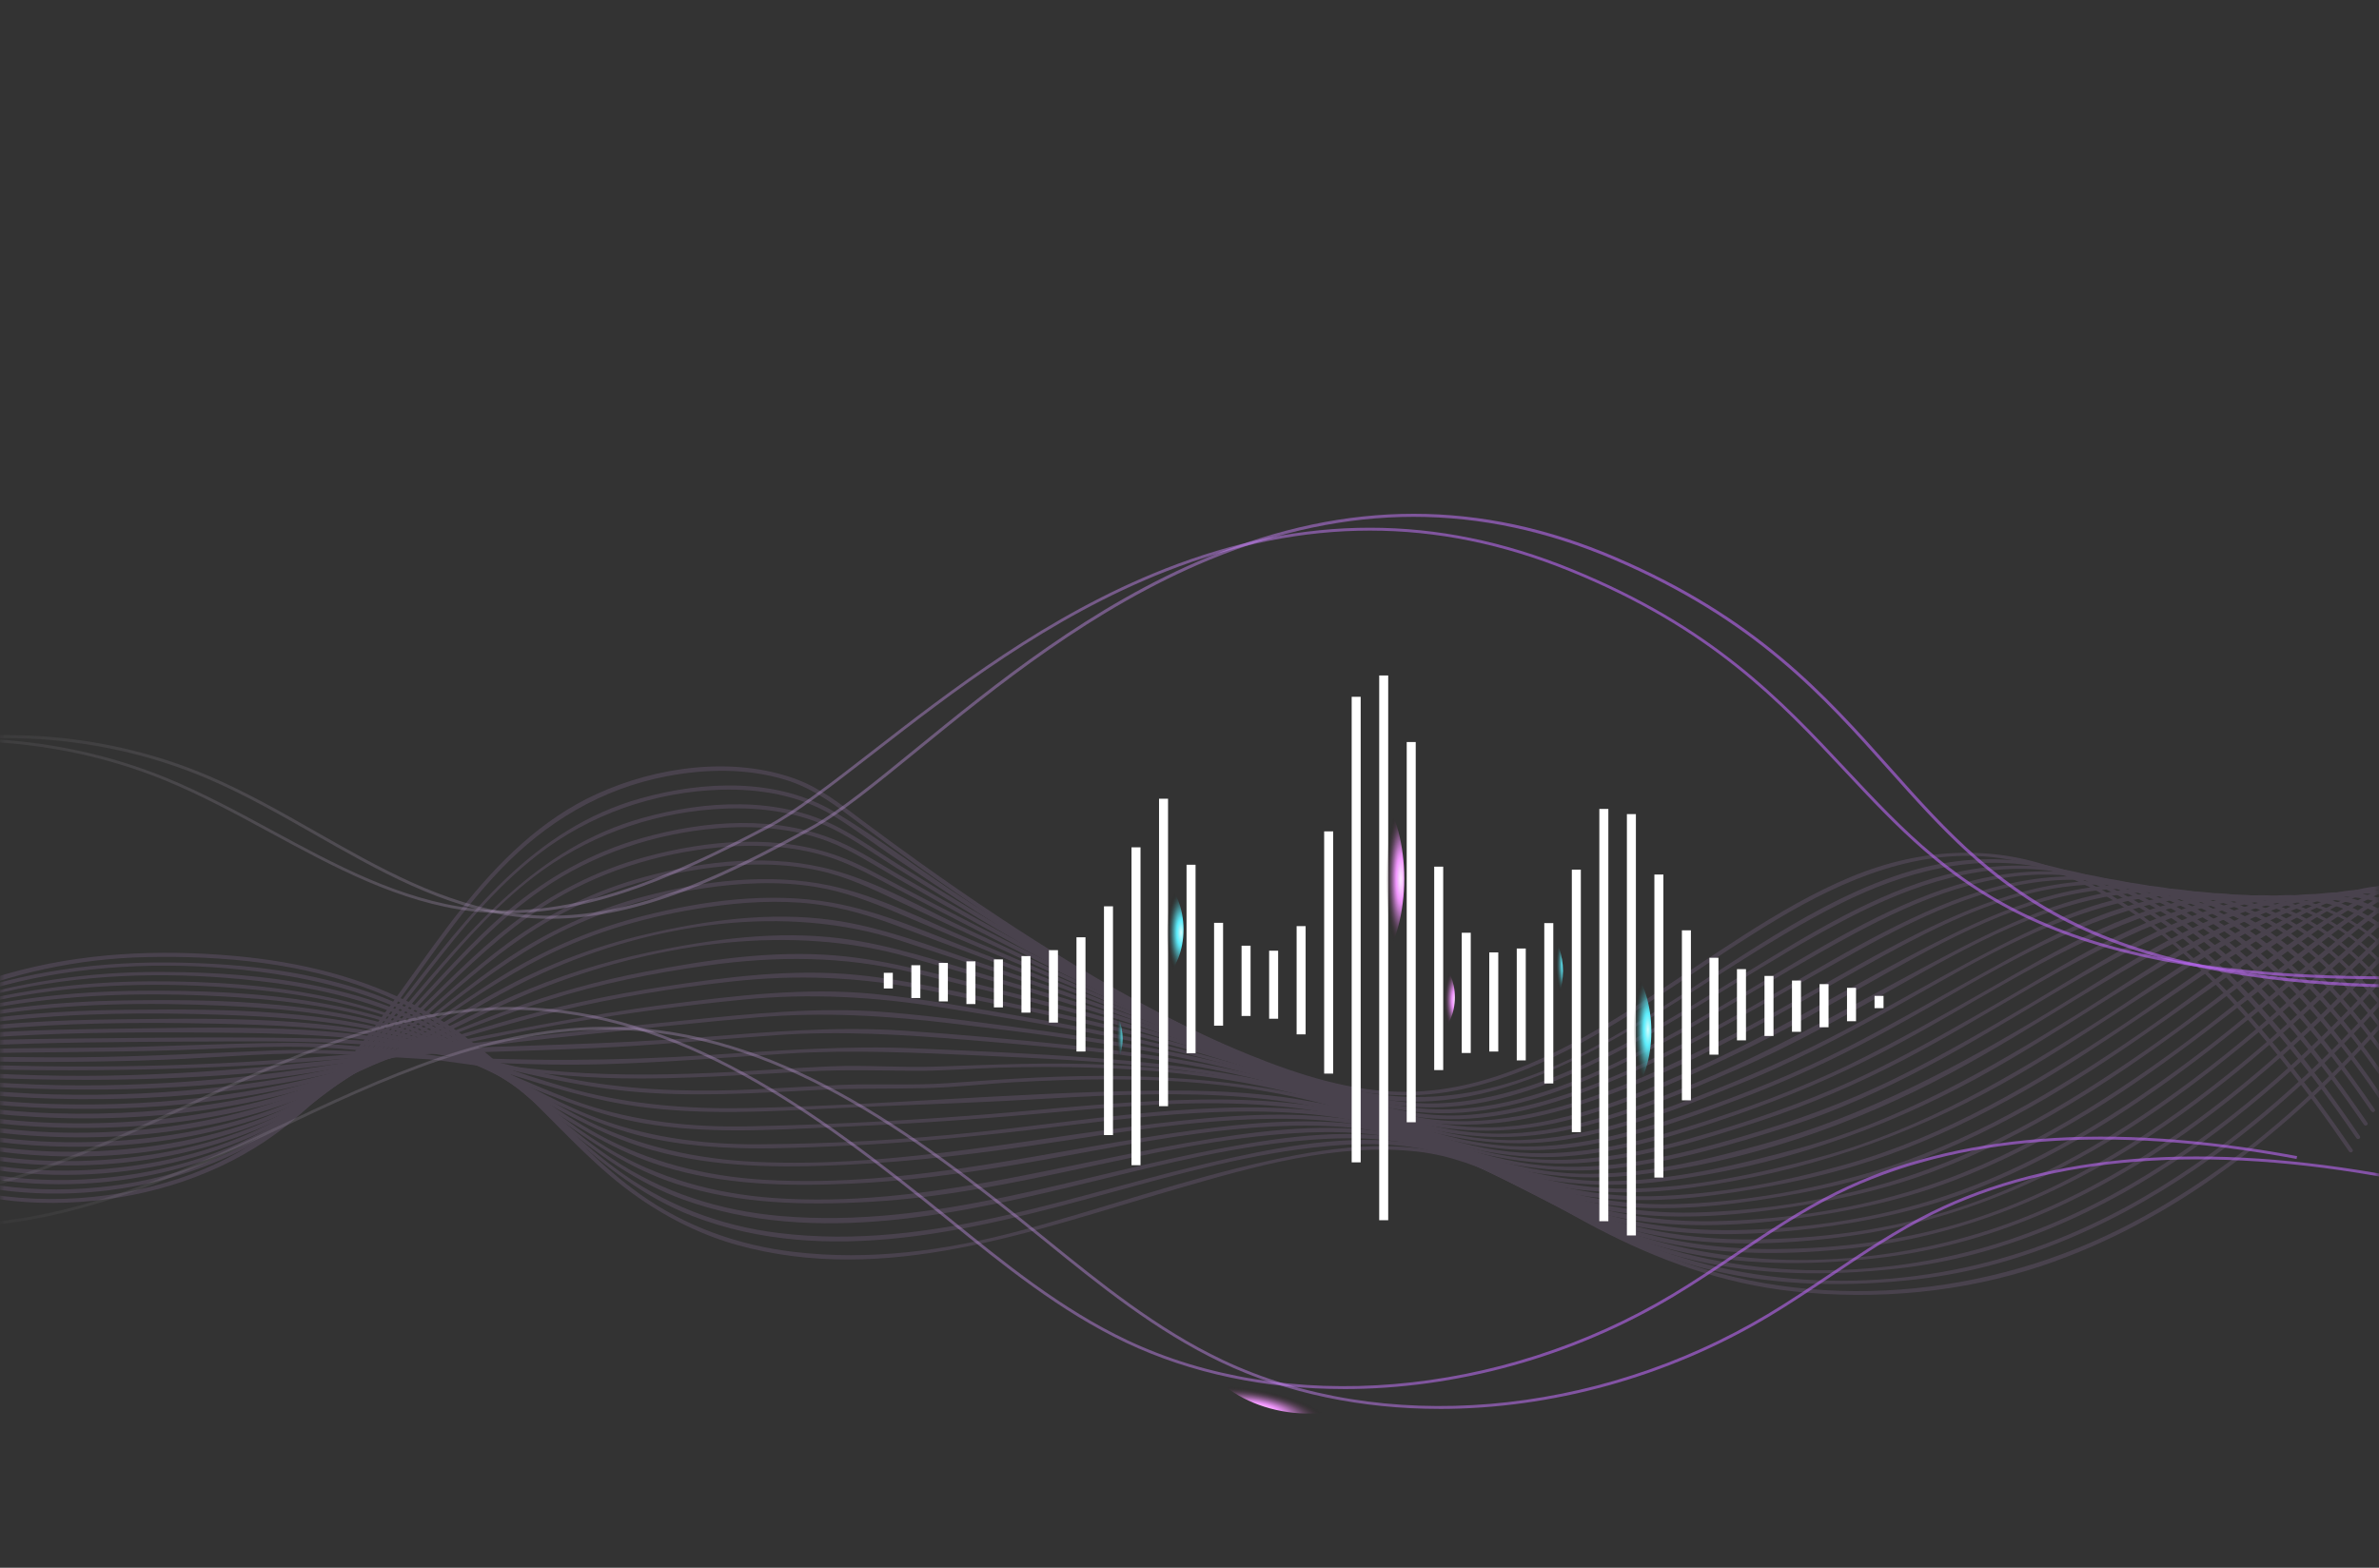 <svg width="264" height="174" viewBox="0 0 264 174" fill="none" xmlns="http://www.w3.org/2000/svg">
<rect x="0" y="0" width="264" height="174" fill="#333333" stroke="none"/>
<mask id="mask0_1940_7808" style="mask-type:luminance" maskUnits="userSpaceOnUse" x="0" y="0" width="264" height="174">
<path d="M264 0H0V174H264V0Z" fill="white"/>
</mask>
<g mask="url(#mask0_1940_7808)">
<g opacity="0.13">
<path d="M-89.138 125.14C-80.535 127.854 -71.922 123.925 -64.311 120.191C-60.059 118.103 -55.737 115.994 -51.059 115.034C-46.63 114.126 -42.111 114.467 -37.82 115.848C-30.111 118.33 -23.631 123.417 -16.661 127.346C-9.663 131.293 -2.131 133.555 5.969 133.506C13.766 133.461 21.675 131.467 28.317 127.374C34.122 123.797 38.624 118.611 42.658 113.228C46.868 107.608 50.652 101.629 55.527 96.527C60.585 91.238 66.731 87.538 74.007 86.15C78.323 85.325 82.93 85.252 87.161 86.547C90.333 87.518 92.765 89.421 95.359 91.363C100.08 94.899 104.884 98.33 109.795 101.605C121.101 109.149 133.351 116.722 146.642 120.254C151.542 121.556 156.46 122.008 161.461 121.054C165.823 120.223 169.98 118.58 173.915 116.572C182.082 112.41 189.312 106.734 197.161 102.054C204.62 97.603 213.026 93.984 221.932 95.236C234.477 97.001 244.403 106.964 252.031 116.207C255.104 119.93 257.955 123.828 260.683 127.806C260.842 128.035 261.222 127.82 261.063 127.586C256.16 120.438 250.845 113.475 244.572 107.434C240.306 103.324 235.512 99.572 230.042 97.154C221.974 93.587 213.42 93.987 205.366 97.338C197.313 100.689 189.646 106.484 182.018 111.349C174.341 116.245 165.629 121.072 156.238 121.183C150.141 121.256 144.076 119.28 138.5 117.014C131.788 114.286 125.392 110.806 119.204 107.072C113.375 103.553 107.715 99.76 102.178 95.807C99.96 94.224 97.76 92.612 95.581 90.98C93.258 89.24 91.037 87.462 88.267 86.449C81.279 83.905 72.863 85.096 66.224 88.12C60.082 90.918 55.281 95.713 51.166 100.912C46.847 106.369 43.151 112.285 38.638 117.595C33.527 123.609 27.367 128.331 19.764 130.837C11.597 133.527 2.54 133.833 -5.76 131.55C-14.06 129.267 -20.66 124.239 -27.827 120.056C-34.402 116.217 -41.614 113.224 -49.408 114.3C-58.553 115.563 -66.057 121.448 -74.713 124.162C-79.373 125.624 -84.287 126.201 -89.015 124.708C-89.286 124.621 -89.402 125.042 -89.131 125.129H-89.138V125.14Z" fill="#E1A9FF"/>
<path d="M-87.729 126.824C-80.397 129.121 -72.812 125.982 -66.342 122.652C-59.15 118.953 -51.829 114.693 -43.427 115.121C-36.133 115.493 -29.625 119.109 -23.458 122.659C-17.241 126.236 -11.036 129.838 -3.932 131.387C10.204 134.473 25.653 130.965 36.263 121.079C44.855 113.071 50.286 102.172 59.628 94.902C65.433 90.385 72.642 87.859 80.027 87.647C84.311 87.525 88.739 88.276 92.435 90.514C94.695 91.882 96.817 93.514 99.003 94.996C111.112 103.206 123.675 111.126 137.149 116.972C143.869 119.889 151.384 122.687 158.857 122.213C166.334 121.74 173.307 118.622 179.724 114.992C188.01 110.301 195.687 104.538 204.227 100.289C211.365 96.736 219.264 94.586 227.226 96.43C238.304 98.998 247.019 107.712 253.936 116.151C256.615 119.422 259.11 122.833 261.497 126.316C261.655 126.546 262.035 126.33 261.877 126.097C254.735 115.688 246.245 104.657 234.692 98.744C227.568 95.101 219.7 94.391 212.027 96.67C190.931 102.938 174.37 126.163 150.476 121.023C142.327 119.269 134.629 115.587 127.304 111.742C120.514 108.175 113.931 104.222 107.486 100.08C102.495 96.872 97.743 93.19 92.657 90.138C86.261 86.3 78.063 86.658 71.1 88.607C59.136 91.958 51.951 101.615 44.7 110.879C40.913 115.716 36.903 120.48 31.894 124.138C25.404 128.874 17.41 131.38 9.402 131.909C0.957 132.469 -7.223 130.757 -14.76 126.984C-20.969 123.877 -26.7 119.84 -33.138 117.178C-39.579 114.512 -46.295 113.893 -53.001 116.005C-60.766 118.448 -67.363 123.501 -75.131 125.933C-79.211 127.211 -83.484 127.698 -87.62 126.403C-87.891 126.32 -88.007 126.737 -87.736 126.824H-87.729Z" fill="#E1A9FF"/>
<path d="M-86.323 128.512C-79.298 130.697 -72.043 127.294 -65.978 123.981C-58.977 120.156 -51.856 115.719 -43.584 115.653C-36.382 115.594 -29.806 118.764 -23.597 122.035C-17.388 125.306 -11.122 128.762 -4.121 130.283C9.787 133.307 25.253 130.408 36.236 121.228C45.092 113.822 50.812 103.323 60.263 96.555C66.121 92.361 73.224 90.03 80.447 89.744C84.548 89.581 88.74 90.172 92.436 92.006C94.865 93.21 97.121 94.856 99.42 96.294C111.395 103.779 123.659 110.997 136.591 116.763C143.293 119.752 150.555 122.686 158.007 122.898C165.335 123.107 172.442 120.354 178.849 117.08C187.832 112.483 196.054 106.591 205.002 101.945C212.232 98.19 220.286 95.392 228.551 96.802C239.393 98.65 248.017 106.72 254.779 114.783C257.471 117.995 259.957 121.374 262.329 124.826C262.487 125.056 262.868 124.84 262.709 124.607C255.824 114.578 247.471 103.891 236.035 98.688C228.657 95.33 220.687 95.337 213.081 97.94C205.199 100.633 198.17 105.3 191.112 109.587C185.135 113.22 179.07 116.906 172.544 119.502C168.859 120.967 164.99 122.042 161.023 122.376C157.056 122.71 153.392 122.122 149.693 121.137C141.846 119.049 134.412 115.455 127.221 111.776C120.529 108.352 113.989 104.632 107.548 100.765C104.897 99.175 102.264 97.557 99.645 95.921C97.424 94.533 95.249 92.963 92.918 91.763C86.304 88.359 78.237 88.84 71.256 90.799C59.581 94.077 52.326 103.059 44.814 111.835C40.953 116.345 36.838 120.702 31.822 123.977C25.169 128.317 17.182 130.502 9.266 130.906C0.877 131.334 -7.219 129.656 -14.783 126.086C-20.943 123.18 -26.73 119.439 -33.172 117.135C-39.789 114.769 -46.554 114.654 -53.179 117.09C-60.599 119.818 -66.925 124.809 -74.405 127.394C-78.224 128.717 -82.272 129.315 -86.2 128.094C-86.471 128.01 -86.588 128.428 -86.316 128.515L-86.323 128.512Z" fill="#E1A9FF"/>
<path d="M-84.919 130.201C-78.203 132.279 -71.286 128.635 -65.626 125.357C-58.889 121.456 -52.078 116.921 -44.073 116.274C-36.875 115.693 -30.141 118.421 -23.791 121.449C-17.465 124.466 -11.232 127.716 -4.308 129.195C9.297 132.098 24.63 129.822 35.922 121.508C44.937 114.872 50.942 105.041 60.189 98.686C65.902 94.761 72.647 92.506 79.567 91.928C83.678 91.587 87.885 91.897 91.771 93.337C94.499 94.35 96.984 96.007 99.497 97.447C111.564 104.362 123.803 111.075 136.517 116.768C143.04 119.688 149.9 122.601 157.081 123.391C164.064 124.16 170.974 122.138 177.286 119.33C187.226 114.903 196.199 108.757 205.755 103.635C212.954 99.775 220.923 96.449 229.287 97.162C240.287 98.102 249.143 105.824 255.947 113.824C258.527 116.859 260.893 120.057 263.145 123.335C263.304 123.565 263.684 123.349 263.526 123.116C256.915 113.49 248.752 103.262 237.53 98.721C229.881 95.627 221.761 96.33 214.175 99.226C206.076 102.316 198.8 107.17 191.334 111.472C184.959 115.14 178.405 118.87 171.379 121.167C167.718 122.364 163.871 123.147 160.002 123.13C156.324 123.112 152.681 122.295 149.182 121.23C141.494 118.888 134.159 115.331 126.981 111.774C120.561 108.59 114.239 105.215 107.977 101.735C105.277 100.235 102.591 98.714 99.912 97.179C97.646 95.881 95.407 94.399 92.999 93.362C86.17 90.425 78.229 91.034 71.225 93.024C65.705 94.59 60.714 97.399 56.36 101.077C52.125 104.654 48.531 108.879 44.733 112.892C40.639 117.217 36.222 121.289 30.952 124.188C24.226 127.89 16.457 129.648 8.797 129.898C0.561 130.166 -7.356 128.51 -14.864 125.204C-21.063 122.472 -26.977 118.971 -33.517 117.057C-40.222 115.094 -46.903 115.54 -53.341 118.226C-60.431 121.184 -66.489 126.136 -73.68 128.872C-77.249 130.229 -81.068 130.935 -84.796 129.783C-85.067 129.7 -85.183 130.121 -84.912 130.205L-84.919 130.201Z" fill="#E1A9FF"/>
<path d="M-83.512 131.886C-76.909 133.908 -70.126 129.781 -64.74 126.443C-58.443 122.539 -52.075 118.182 -44.57 117.002C-37.337 115.864 -30.371 118.189 -23.813 120.987C-17.385 123.729 -11.088 126.781 -4.182 128.176C9.099 130.863 24.066 129.053 35.562 121.679C44.82 115.742 51.191 106.44 60.449 100.521C66.197 96.846 72.86 94.719 79.661 94.058C83.684 93.668 87.775 93.846 91.661 95.019C94.565 95.896 97.194 97.434 99.866 98.829C111.732 105.013 123.679 111.079 135.907 116.539C142.602 119.528 149.554 122.782 156.872 123.906C163.592 124.94 170.459 123.269 176.7 120.861C187.148 116.828 196.567 110.787 206.328 105.427C213.727 101.363 221.858 97.469 230.528 97.65C241.257 97.876 250.043 104.777 256.77 112.464C259.368 115.432 261.726 118.592 263.958 121.839C264.116 122.069 264.496 121.853 264.338 121.62C257.938 112.307 249.839 102.4 238.666 98.638C230.813 95.993 222.668 97.451 215.199 100.576C206.803 104.088 199.207 109.182 191.224 113.477C184.511 117.085 177.545 120.649 170.107 122.539C166.542 123.443 162.786 124.018 159.1 123.736C155.422 123.454 151.825 122.413 148.361 121.195C140.993 118.606 133.876 115.22 126.836 111.876C120.497 108.866 114.22 105.73 107.976 102.536C105.339 101.185 102.71 99.825 100.084 98.457C97.821 97.277 95.585 95.958 93.185 95.075C86.321 92.541 78.594 93.22 71.656 95.102C66.172 96.592 61.135 99.195 56.675 102.668C52.441 105.96 48.78 109.878 44.908 113.564C40.582 117.681 35.9 121.446 30.455 124.028C23.686 127.24 16.097 128.709 8.62 128.862C0.757 129.025 -6.857 127.564 -14.143 124.672C-20.582 122.114 -26.766 118.732 -33.553 117.127C-39.903 115.627 -46.19 116.257 -52.17 118.819C-59.221 121.839 -65.134 126.875 -72.118 130.003C-75.666 131.594 -79.563 132.641 -83.4 131.465C-83.671 131.381 -83.787 131.802 -83.516 131.886H-83.512Z" fill="#E1A9FF"/>
<path d="M-82.106 133.571C-75.717 135.513 -69.166 131.031 -64.118 127.704C-58.187 123.796 -52.217 119.519 -45.16 117.869C-30.823 114.514 -17.936 124.46 -4.366 127.112C9.203 129.764 23.34 128.267 35.075 121.795C44.484 116.606 51.221 108.01 60.384 102.508C66.072 99.095 72.521 97.08 79.111 96.276C83.046 95.796 87.059 95.782 90.941 96.638C94.021 97.316 96.805 98.656 99.636 99.989C111.459 105.553 123.304 111.08 135.272 116.331C141.781 119.188 148.363 122.313 155.304 123.994C161.792 125.563 168.325 124.763 174.647 122.828C185.844 119.4 196.024 113.331 206.161 107.659C213.881 103.34 222.202 98.778 231.245 98.225C241.963 97.567 250.904 103.681 257.75 111.302C260.309 114.149 262.612 117.204 264.776 120.354C264.935 120.584 265.315 120.368 265.157 120.135C258.937 111.09 250.844 101.489 239.668 98.587C231.509 96.467 223.265 98.75 215.82 102.157C207.122 106.138 199.135 111.466 190.561 115.68C183.581 119.112 176.358 122.487 168.624 123.855C164.882 124.516 161.123 124.697 157.374 123.997C153.787 123.329 150.32 122.118 146.93 120.796C133.533 115.565 120.499 109.284 107.482 103.197C102.624 100.925 97.696 98.023 92.504 96.585C85.679 94.696 78.28 95.5 71.532 97.327C66.058 98.809 60.986 101.301 56.424 104.628C52.316 107.624 48.663 111.156 44.787 114.424C40.172 118.315 35.16 121.722 29.5 123.952C22.734 126.621 15.381 127.787 8.119 127.832C0.333 127.878 -7.175 126.42 -14.458 123.747C-20.77 121.429 -26.936 118.447 -33.607 117.253C-40.105 116.091 -46.395 117.17 -52.302 120.013C-58.94 123.204 -64.541 128.093 -71.116 131.372C-74.481 133.049 -78.251 134.298 -81.989 133.164C-82.26 133.08 -82.376 133.501 -82.106 133.585V133.571Z" fill="#E1A9FF"/>
<path d="M-80.701 135.261C-74.826 137.036 -68.814 132.679 -64.28 129.54C-58.412 125.478 -52.632 121 -45.702 118.853C-31.544 114.471 -18.393 123.418 -4.848 126.011C7.996 128.468 22.312 127.462 34.248 121.936C43.763 117.53 50.873 109.801 59.892 104.665C65.467 101.487 71.659 99.546 78.009 98.596C82.113 97.98 86.32 97.764 90.434 98.421C93.722 98.947 96.718 100.116 99.763 101.397C111.572 106.373 123.375 111.371 135.167 116.382C141.538 119.089 147.881 122.047 154.551 123.979C160.845 125.799 167.09 125.997 173.475 124.448C180.328 122.785 186.865 119.736 193.194 116.709C197.685 114.562 202.026 112.119 206.366 109.69C214.388 105.201 222.808 100.189 232.09 98.902C242.724 97.43 251.805 102.632 258.8 110.205C261.295 112.905 263.516 115.835 265.597 118.856C265.755 119.086 266.135 118.87 265.977 118.637C259.951 109.881 251.936 100.739 240.879 98.641C232.375 97.026 223.959 100.088 216.444 103.788C207.196 108.336 198.506 113.845 189.111 118.118C182.081 121.316 174.735 124.511 166.917 125.061C159.768 125.565 152.946 123.265 146.41 120.648C133.4 115.442 120.58 109.721 107.672 104.268C102.631 102.138 97.485 99.427 92.103 98.289C85.281 96.849 78.037 97.75 71.363 99.528C65.89 100.986 60.772 103.36 56.093 106.516C51.95 109.314 48.173 112.596 44.133 115.529C39.331 119.013 34.136 121.894 28.461 123.735C21.654 125.945 14.42 126.853 7.271 126.77C-0.325 126.679 -7.633 125.245 -14.813 122.844C-21.023 120.767 -27.176 118.195 -33.733 117.405C-40.432 116.598 -46.789 118.205 -52.657 121.383C-58.972 124.8 -64.336 129.693 -70.69 133.037C-73.724 134.634 -77.153 135.877 -80.581 134.843C-80.852 134.76 -80.968 135.181 -80.697 135.264L-80.701 135.261Z" fill="#E1A9FF"/>
<path d="M-79.298 136.943C-73.719 138.62 -68.006 134.072 -63.842 131.016C-58.171 126.858 -52.613 122.327 -45.928 119.835C-32.07 114.671 -18.821 122.445 -5.329 124.93C7.702 127.327 22.113 126.534 34.444 121.491C43.846 117.646 51.294 110.79 60.273 106.242C65.951 103.364 72.136 101.624 78.433 100.695C82.344 100.117 86.346 99.863 90.285 100.326C93.636 100.719 96.769 101.708 99.909 102.88C111.69 107.279 123.45 111.744 135.098 116.48C141.761 119.191 148.33 122.299 155.222 124.415C161.29 126.276 167.338 126.743 173.582 125.483C180.425 124.105 186.912 121.255 193.266 118.467C198.015 116.383 202.58 113.916 207.11 111.406C215.449 106.785 223.989 101.436 233.496 99.571C237.794 98.729 242.236 98.791 246.432 100.121C251.645 101.77 256.08 105.163 259.801 109.057C262.255 111.626 264.412 114.441 266.422 117.357C266.581 117.587 266.961 117.371 266.802 117.138C261.026 108.751 253.233 100.257 242.511 98.798C233.683 97.598 225.076 101.339 217.431 105.282C207.818 110.241 198.641 115.777 188.637 119.988C181.914 122.817 174.874 125.518 167.489 125.807C160.375 126.089 153.596 123.628 147.112 120.997C134.352 115.819 121.631 110.603 108.744 105.734C103.376 103.705 97.909 101.161 92.225 100.173C85.364 98.979 78.159 99.947 71.463 101.635C66.148 102.974 61.111 105.076 56.419 107.878C52.209 110.394 48.305 113.369 44.155 115.972C32.993 122.967 20.223 125.949 7.055 125.706C-0.538 125.563 -7.849 124.185 -15.1 122.024C-21.366 120.155 -27.66 117.911 -34.256 117.594C-40.895 117.277 -47.072 119.323 -52.719 122.671C-58.819 126.29 -64.004 131.274 -70.206 134.719C-72.93 136.233 -76.046 137.461 -79.175 136.522C-79.446 136.442 -79.562 136.859 -79.291 136.943H-79.298Z" fill="#E1A9FF"/>
<path d="M-77.887 138.634C-72.857 140.134 -67.742 135.892 -64.071 133.073C-58.544 128.831 -53.254 124.199 -46.865 121.234C-40.163 118.123 -33.042 117.816 -25.858 119.188C-19.103 120.475 -12.57 122.709 -5.787 123.889C7.16 126.141 21.244 125.573 33.736 121.349C38.622 119.696 43.236 117.437 47.693 114.872C51.832 112.489 55.884 109.955 60.249 107.982C72.428 102.48 87.11 100.204 99.972 104.412C111.806 108.285 123.619 112.235 135.235 116.717C147.573 121.477 159.914 128.65 173.607 126.496C180.622 125.392 187.303 122.65 193.829 119.978C198.63 118.011 203.245 115.645 207.789 113.164C216.48 108.42 225.161 102.745 234.883 100.291C239.156 99.212 243.641 98.93 247.939 100.041C252.926 101.328 257.228 104.335 260.797 107.94C263.201 110.369 265.299 113.066 267.235 115.871C267.394 116.101 267.774 115.885 267.615 115.652C262.047 107.575 254.433 99.748 244.01 98.958C235.041 98.28 226.414 102.543 218.751 106.632C214.104 109.113 209.549 111.761 204.9 114.232C199.465 117.117 193.875 119.577 188.123 121.791C181.555 124.317 174.673 126.59 167.549 126.544C160.35 126.496 153.507 123.722 146.967 121.011C134.447 115.826 121.75 111.184 108.888 106.893C103.474 105.087 97.994 102.887 92.309 102.108C85.395 101.161 78.278 102.146 71.534 103.733C66.236 104.982 61.16 106.875 56.359 109.405C52.149 111.622 48.161 114.225 43.951 116.449C32.314 122.598 19.325 125.024 6.181 124.634C-1.292 124.411 -8.501 123.061 -15.71 121.185C-21.947 119.563 -28.286 117.743 -34.798 117.91C-41.342 118.081 -47.323 120.513 -52.747 124.021C-58.551 127.773 -63.493 132.735 -69.428 136.285C-71.917 137.774 -74.831 139.09 -77.771 138.213C-78.042 138.133 -78.158 138.55 -77.887 138.634Z" fill="#E1A9FF"/>
<path d="M-76.482 140.317C-71.804 141.702 -67.073 137.47 -63.768 134.791C-58.368 130.409 -53.225 125.649 -47.009 122.385C-40.701 119.079 -33.883 118.097 -26.836 118.929C-19.785 119.761 -12.953 121.831 -5.948 122.92C7.023 124.939 20.842 124.514 33.507 120.93C38.499 119.517 43.297 117.565 47.957 115.324C52.262 113.253 56.489 111.036 60.97 109.342C73.466 104.616 87.765 102.524 100.764 106.203C112.468 109.516 124.161 112.905 135.594 117.06C147.886 121.525 160.171 129.014 173.723 127.434C180.379 126.658 186.754 124.344 192.985 121.995C198.226 120.018 203.266 117.69 208.201 115.056C217.251 110.229 226.037 104.292 235.893 101.16C240.138 99.81 244.669 99.096 249.097 99.89C253.997 100.767 258.284 103.422 261.811 106.825C264.173 109.105 266.201 111.68 268.059 114.37C268.217 114.6 268.598 114.384 268.439 114.151C262.983 106.248 255.412 99.086 245.151 99.117C235.939 99.149 227.266 104.01 219.455 108.325C214.706 110.949 210.011 113.671 205.174 116.141C199.44 119.072 193.484 121.455 187.391 123.561C181.048 125.753 174.392 127.573 167.605 127.204C160.199 126.804 153.198 123.658 146.464 120.846C134.517 115.856 122.176 111.92 109.74 108.308C104.354 106.742 98.909 104.866 93.326 104.153C86.265 103.255 79.074 104.222 72.153 105.667C66.88 106.766 61.755 108.388 56.838 110.566C52.603 112.446 48.527 114.659 44.293 116.535C32.219 121.883 19.153 123.968 5.963 123.561C-1.407 123.331 -8.567 122.106 -15.752 120.54C-22.081 119.162 -28.547 117.707 -35.069 118.306C-41.592 118.905 -47.446 121.692 -52.74 125.398C-58.252 129.258 -62.955 134.21 -68.618 137.846C-70.889 139.304 -73.599 140.707 -76.362 139.889C-76.633 139.809 -76.75 140.227 -76.478 140.31L-76.482 140.317Z" fill="#E1A9FF"/>
<path d="M-75.078 142.008C-70.667 143.306 -66.172 138.917 -63.18 136.339C-57.925 131.808 -52.923 126.96 -46.865 123.459C-40.747 119.923 -34.045 118.486 -26.995 118.897C-20.067 119.297 -13.284 120.992 -6.427 121.945C6.59 123.752 20.202 123.459 33.032 120.515C42.652 118.305 51.424 114.008 60.77 111.022C66.549 109.174 72.516 107.98 78.525 107.148C86.205 106.084 93.604 106.097 101.169 107.918C112.823 110.726 124.485 113.576 135.848 117.414C142.321 119.6 148.527 122.391 154.894 124.837C160.907 127.148 167.003 128.787 173.508 128.352C180.122 127.91 186.515 125.867 192.727 123.71C198.3 121.775 203.66 119.506 208.895 116.788C218.318 111.892 227.245 105.711 237.248 101.988C241.374 100.453 245.798 99.395 250.234 99.813C255.045 100.265 259.354 102.551 262.86 105.777C265.158 107.893 267.109 110.333 268.879 112.89C269.037 113.12 269.418 112.904 269.259 112.671C263.951 104.991 256.527 98.643 246.594 99.346C237.139 100.018 228.399 105.405 220.38 109.943C215.477 112.72 210.584 115.528 205.519 118.01C199.609 120.901 193.417 123.167 187.127 125.109C180.837 127.051 174.128 128.54 167.447 127.816C160.22 127.033 153.423 123.821 146.802 121.065C134.929 116.123 122.465 112.703 109.986 109.612C104.301 108.206 98.571 106.536 92.714 106.045C85.719 105.461 78.563 106.519 71.703 107.831C66.475 108.829 61.361 110.242 56.377 112.09C52.128 113.663 47.967 115.466 43.687 116.962C31.378 121.267 18.459 122.955 5.425 122.52C-1.999 122.273 -9.243 121.103 -16.547 119.84C-22.605 118.792 -28.793 117.867 -34.936 118.761C-41.462 119.711 -47.252 122.784 -52.458 126.682C-57.664 130.579 -62.307 135.674 -67.781 139.46C-69.84 140.884 -72.367 142.366 -74.958 141.607C-75.229 141.527 -75.345 141.948 -75.074 142.028L-75.078 142.008Z" fill="#E1A9FF"/>
<path d="M-73.67 143.69C-69.39 144.932 -64.972 140.119 -62.23 137.589C-57.041 132.804 -52.043 127.772 -45.946 124.09C-40.019 120.509 -33.465 118.842 -26.537 118.915C-19.835 118.985 -13.21 120.273 -6.572 121.035C6.868 122.58 20.705 122.333 33.996 119.723C43.55 117.847 52.652 114.468 62.089 112.189C68.313 110.685 74.666 109.669 81.027 108.952C88.433 108.12 95.48 108.42 102.784 109.878C114.833 112.283 126.907 114.739 138.59 118.574C150.952 122.636 162.684 130.187 176.173 129.014C182.744 128.444 189.112 126.457 195.339 124.403C200.869 122.58 206.163 120.283 211.32 117.593C220.746 112.676 229.603 106.471 239.49 102.455C243.454 100.847 247.713 99.615 252.036 99.789C256.601 99.974 260.751 101.909 264.127 104.901C266.267 106.802 268.069 109.032 269.692 111.378C269.85 111.607 270.231 111.392 270.072 111.159C265.014 103.844 257.907 98.39 248.544 99.504C239.205 100.614 230.659 106.147 222.718 110.73C217.86 113.532 212.999 116.34 207.958 118.811C202.083 121.689 195.969 123.864 189.696 125.736C183.329 127.636 176.694 129.15 169.999 128.632C162.772 128.071 156.007 124.953 149.421 122.197C137.449 117.189 124.897 113.998 112.204 111.343C106.558 110.163 100.845 108.771 95.097 108.204C87.891 107.491 80.633 108.434 73.515 109.526C68.137 110.355 62.807 111.454 57.566 112.916C53.201 114.134 48.897 115.55 44.528 116.758C31.888 120.248 18.98 121.807 5.854 121.463C-1.313 121.275 -8.36 120.377 -15.456 119.441C-21.599 118.63 -27.861 117.962 -34.014 119.048C-40.167 120.133 -45.999 123.199 -51.054 127.069C-56.485 131.224 -61.002 136.392 -66.373 140.603C-68.327 142.134 -70.921 144.031 -73.554 143.268C-73.825 143.188 -73.941 143.61 -73.67 143.69Z" fill="#E1A9FF"/>
<path d="M-72.265 145.38C-70.6 145.857 -69.006 145.182 -67.605 144.301C-65.208 142.795 -63.173 140.717 -61.174 138.747C-56.165 133.806 -51.261 128.714 -45.288 124.883C-39.48 121.159 -32.993 119.204 -26.086 118.946C-19.31 118.692 -12.549 119.68 -5.811 120.255C7.604 121.393 21.215 121.159 34.521 119.057C44.173 117.533 53.652 115.142 63.279 113.5C69.612 112.421 75.997 111.579 82.389 110.949C89.883 110.211 97.022 110.618 104.442 111.805C116.699 113.761 129.019 115.772 140.857 119.566C147.502 121.695 153.75 124.782 160.301 127.155C166.387 129.362 172.498 130.378 178.971 129.699C185.444 129.021 192.287 127.034 198.683 124.96C203.977 123.244 209.046 120.912 213.956 118.323C223.253 113.42 231.937 107.288 241.557 102.994C245.443 101.261 249.639 99.813 253.947 99.768C258.256 99.723 262.237 101.32 265.468 104.104C267.422 105.788 269.055 107.786 270.516 109.895C270.674 110.124 271.058 109.909 270.896 109.675C268.411 106.084 265.341 102.722 261.286 100.861C258.037 99.368 254.447 99.054 250.931 99.583C241.708 100.968 233.324 106.655 225.481 111.28C220.616 114.151 215.734 117.008 210.662 119.517C204.903 122.367 198.951 124.514 192.773 126.299C186.219 128.192 179.408 129.818 172.526 129.452C165.159 129.059 158.344 126.004 151.656 123.188C139.582 118.104 126.977 115.149 114.076 112.933C108.364 111.951 102.601 110.845 96.829 110.298C89.303 109.585 81.791 110.493 74.329 111.44C64.511 112.686 54.909 114.718 45.218 116.66C32.444 119.221 19.67 120.669 6.614 120.442C-0.595 120.317 -7.73 119.607 -14.903 118.96C-21.141 118.4 -27.487 118.069 -33.644 119.447C-39.969 120.864 -45.556 124.128 -50.533 128.158C-55.876 132.483 -60.276 137.787 -65.525 142.199C-67.263 143.661 -69.689 145.659 -72.146 144.952C-72.417 144.876 -72.533 145.293 -72.262 145.373L-72.265 145.38Z" fill="#E1A9FF"/>
<path d="M-70.858 147.063C-69.288 147.508 -67.792 146.76 -66.522 145.883C-64.322 144.359 -62.463 142.344 -60.626 140.423C-55.673 135.238 -50.815 129.931 -44.867 125.832C-38.918 121.732 -32.779 119.616 -25.897 118.986C-19.016 118.356 -12.398 119.018 -5.682 119.404C8.173 120.204 22.08 119.982 35.861 118.283C45.52 117.093 55.168 115.847 64.848 114.835C71.265 114.163 77.686 113.453 84.117 112.91C91.357 112.301 98.362 112.712 105.561 113.582C118.24 115.117 131.056 116.658 143.263 120.549C150.001 122.696 156.284 125.964 162.954 128.285C169.023 130.401 175.147 131.132 181.543 130.404C193.754 129.012 205.768 124.815 216.543 119.059C225.811 114.107 234.41 107.923 243.89 103.354C251.165 99.846 259.761 97.529 266.639 103.135C268.477 104.631 269.994 106.458 271.335 108.393C271.493 108.623 271.877 108.407 271.715 108.174C269.462 104.92 266.639 101.924 262.901 100.365C259.694 99.028 256.178 98.976 252.809 99.672C243.721 101.545 235.565 107.356 227.786 112.061C217.567 118.242 207.282 123.754 195.69 126.969C189.034 128.817 182.152 130.463 175.19 130.265C167.836 130.06 161.113 127.251 154.453 124.422C148.181 121.756 141.901 119.467 135.248 117.89C128.94 116.394 122.534 115.346 116.114 114.469C110.175 113.658 104.198 112.809 98.221 112.329C90.77 111.727 83.395 112.517 75.982 113.258C65.894 114.271 55.812 115.332 45.752 116.592C32.848 118.207 20.081 119.54 7.046 119.397C-0.201 119.317 -7.407 118.778 -14.644 118.44C-20.878 118.151 -27.214 118.179 -33.272 119.842C-39.667 121.603 -45.257 125.149 -50.224 129.437C-55.381 133.888 -59.615 139.236 -64.656 143.795C-66.187 145.18 -68.458 147.282 -70.746 146.631C-71.017 146.555 -71.136 146.973 -70.862 147.053L-70.858 147.063Z" fill="#E1A9FF"/>
<path d="M-69.454 148.754C-67.986 149.165 -66.61 148.361 -65.477 147.505C-63.329 145.89 -61.541 143.792 -59.76 141.805C-54.92 136.407 -50.108 130.94 -44.205 126.632C-38.693 122.612 -32.42 120.044 -25.648 119.052C-18.875 118.06 -12.029 118.395 -5.242 118.593C8.795 119.004 22.788 118.781 36.783 117.629C46.53 116.829 56.28 116.769 66.041 116.317C72.726 116.007 79.382 115.367 86.056 114.894C93.275 114.379 100.354 114.831 107.549 115.43C120.513 116.508 133.738 117.591 146.149 121.697C152.964 123.952 159.297 127.425 166.139 129.611C172.173 131.539 178.34 131.897 184.609 131.1C196.897 129.544 208.689 125.522 219.499 119.606C228.584 114.636 236.983 108.494 246.167 103.705C252.696 100.302 260.954 97.149 267.6 102.025C269.413 103.354 270.877 105.077 272.148 106.907C272.306 107.137 272.69 106.918 272.528 106.688C270.476 103.73 267.86 101.061 264.386 99.804C261.296 98.687 257.941 98.893 254.805 99.71C245.945 102.011 238.074 107.864 230.439 112.621C220.633 118.729 210.534 124.516 199.27 127.543C192.441 129.381 185.408 131.079 178.29 131.097C171.173 131.114 164.193 128.654 157.498 125.793C151.19 123.1 144.984 120.604 138.268 119.063C131.816 117.584 125.241 116.682 118.658 115.993C112.547 115.357 106.409 114.807 100.277 114.393C92.688 113.878 85.222 114.542 77.661 115.137C67.463 115.941 57.262 116.011 47.051 116.498C41.285 116.773 35.537 117.333 29.778 117.709C22.46 118.189 15.135 118.395 7.803 118.37C0.404 118.342 -6.985 117.973 -14.38 117.953C-20.621 117.935 -26.925 118.332 -32.892 120.27C-39.157 122.303 -44.624 125.995 -49.457 130.369C-54.554 134.984 -58.704 140.447 -63.59 145.257C-64.966 146.61 -67.145 148.945 -69.335 148.33C-69.609 148.253 -69.725 148.674 -69.451 148.751L-69.454 148.754Z" fill="#E1A9FF"/>
<path d="M-68.044 150.442C-66.713 150.807 -65.485 150.004 -64.492 149.203C-62.359 147.487 -60.62 145.264 -58.871 143.186C-54.256 137.709 -49.613 132.224 -43.95 127.759C-38.441 123.416 -32.08 120.427 -25.177 119.021C-18.384 117.636 -11.39 117.636 -4.487 117.765C3.106 117.907 10.734 117.907 18.323 117.612C24.697 117.365 31.107 116.689 37.493 116.996C47.275 117.462 56.997 118.381 66.804 118.116C73.685 117.928 80.546 117.365 87.413 116.93C94.281 116.495 101.722 116.822 108.903 117.156C122.156 117.775 135.841 118.315 148.489 122.647C155.381 125.007 161.773 128.64 168.771 130.721C174.956 132.562 181.341 132.677 187.705 131.817C199.962 130.164 211.462 126.291 222.208 120.277C231.191 115.249 239.453 109.079 248.415 104.026C254.356 100.675 262.466 96.714 268.897 101.155C270.534 102.286 271.847 103.8 272.97 105.418C273.129 105.647 273.512 105.428 273.35 105.199C271.492 102.522 269.07 100.163 265.856 99.209C262.871 98.326 259.686 98.781 256.775 99.707C248.151 102.456 240.561 108.348 233.053 113.175C223.458 119.341 213.45 125.25 202.341 128.309C195.354 130.234 188.011 131.834 180.732 131.925C173.333 132.015 166.634 129.788 159.922 126.903C153.209 124.018 147.299 121.474 140.46 119.985C133.99 118.576 127.379 117.852 120.776 117.375C114.422 116.916 108.051 116.644 101.687 116.362C93.989 116.025 86.4 116.596 78.73 117.093C68.282 117.772 57.972 117.827 47.532 117.163C41.84 116.801 36.169 116.362 30.46 116.585C23.156 116.87 15.883 117.292 8.569 117.347C1.11 117.403 -6.374 117.093 -13.825 117.354C-20.087 117.573 -26.371 118.374 -32.256 120.587C-38.483 122.929 -43.904 126.757 -48.688 131.299C-53.777 136.129 -57.875 141.791 -62.676 146.875C-63.866 148.138 -65.907 150.578 -67.924 150.024C-68.199 149.948 -68.315 150.369 -68.04 150.445L-68.044 150.442Z" fill="#E1A9FF"/>
<path d="M-66.642 152.126C-65.35 152.474 -64.178 151.527 -63.284 150.72C-61.281 148.913 -59.647 146.672 -57.986 144.57C-53.484 138.884 -48.89 133.236 -43.279 128.566C-37.859 124.056 -31.607 120.83 -24.726 119.128C-17.844 117.426 -10.976 117.127 -4.053 116.943C3.772 116.737 11.601 116.81 19.426 116.56C25.934 116.351 32.489 115.85 38.986 116.49C48.902 117.468 58.684 119.483 68.674 119.675C75.7 119.81 82.694 119.285 89.703 118.909C93.589 118.7 97.436 118.805 101.326 118.843C104.532 118.874 107.732 118.585 110.935 118.495C124.23 118.133 138.222 118.965 150.792 123.583C157.829 126.168 164.408 129.954 171.687 131.889C177.745 133.501 184.039 133.455 190.223 132.641C196.749 131.781 203.339 130.407 209.534 128.183C214.867 126.269 219.96 123.76 224.864 120.948C233.801 115.826 241.974 109.558 250.764 104.216C256.1 100.973 263.995 96.299 270.159 100.235C271.634 101.178 272.803 102.494 273.788 103.914C273.947 104.143 274.33 103.924 274.168 103.694C272.493 101.283 270.254 99.233 267.297 98.572C264.34 97.911 261.306 98.645 258.564 99.71C250.176 102.967 242.851 108.904 235.431 113.832C225.891 120.165 215.863 126.14 204.726 129.265C197.805 131.207 190.445 132.62 183.24 132.766C176.034 132.912 169.258 130.988 162.591 128.127C156.139 125.361 149.881 122.438 143.006 120.819C136.441 119.274 129.693 118.509 122.96 118.178C116.557 117.865 110.221 118.168 103.828 118.383C99.971 118.512 96.113 118.192 92.251 118.349C88.527 118.502 84.813 118.791 81.093 118.982C74.94 119.295 68.759 119.42 62.613 118.958C57.861 118.599 53.158 117.841 48.441 117.186C42.897 116.417 37.336 115.711 31.728 115.749C24.368 115.798 17.018 116.233 9.658 116.288C2.016 116.348 -5.665 116.344 -13.286 116.95C-19.555 117.451 -25.81 118.509 -31.635 120.924C-37.834 123.492 -43.202 127.522 -47.919 132.213C-52.945 137.21 -56.965 142.991 -61.601 148.318C-62.643 149.516 -64.625 152.209 -66.522 151.701C-66.796 151.628 -66.913 152.045 -66.638 152.122L-66.642 152.126Z" fill="#E1A9FF"/>
<path d="M-65.236 153.809C-64.035 154.126 -62.965 153.113 -62.188 152.348C-60.308 150.489 -58.784 148.245 -57.214 146.136C-52.666 140.025 -47.967 133.991 -42.152 128.987C-36.731 124.323 -30.444 120.906 -23.534 118.95C-16.625 116.994 -9.518 116.403 -2.425 116.055C5.467 115.669 13.369 115.641 21.268 115.602C27.66 115.575 34.084 115.498 40.463 115.93C50.368 116.601 59.682 120.109 69.524 121.09C76.603 121.797 83.671 121.334 90.753 120.969C94.741 120.763 98.715 120.864 102.703 120.767C105.998 120.687 109.282 120.29 112.573 120.109C126.059 119.364 140.543 119.608 153.254 124.623C160.185 127.358 166.774 131.116 174.057 132.912C180.168 134.419 186.522 134.318 192.727 133.528C199.264 132.696 205.808 131.377 211.996 129.112C217.283 127.173 222.334 124.647 227.185 121.811C236.129 116.58 244.257 110.181 252.895 104.501C257.65 101.376 265.299 95.972 271.23 99.208C272.624 99.97 273.712 101.143 274.606 102.427C274.765 102.657 275.148 102.438 274.986 102.208C273.476 100.04 271.421 98.317 268.717 97.924C266.014 97.531 263.113 98.457 260.611 99.581C252.303 103.315 245.094 109.478 237.646 114.586C228.202 121.066 218.188 127.08 207.064 130.26C200.204 132.223 192.854 133.476 185.712 133.65C178.475 133.827 171.815 132.171 165.201 129.352C158.664 126.564 152.371 123.377 145.401 121.752C138.667 120.182 131.719 119.577 124.816 119.437C118.255 119.305 111.75 119.744 105.213 120.217C101.257 120.502 97.283 120.248 93.323 120.412C89.363 120.575 85.684 120.854 81.858 120.983C75.585 121.191 69.306 120.909 63.139 119.712C58.675 118.846 54.31 117.555 49.844 116.699C44.307 115.634 38.706 115.317 33.078 115.216C25.746 115.08 18.41 115.161 11.078 115.237C-2.675 115.38 -17.589 115.268 -30.384 120.948C-36.805 123.798 -42.335 128.117 -47.157 133.142C-52.117 138.313 -56.077 144.208 -60.529 149.78C-61.42 150.893 -63.36 153.851 -65.12 153.388C-65.394 153.315 -65.51 153.736 -65.236 153.809Z" fill="#E1A9FF"/>
<path d="M-63.828 155.5C-62.67 155.796 -61.65 154.616 -60.974 153.868C-59.161 151.853 -57.686 149.525 -56.137 147.312C-51.765 141.065 -47.158 134.947 -41.476 129.79C-36.147 124.953 -29.945 121.247 -23.088 118.953C-16.287 116.681 -9.121 115.727 -1.989 115.198C6.012 114.603 14.041 114.548 22.06 114.596C28.505 114.635 35.017 114.701 41.423 115.487C51.614 116.737 60.843 121.469 70.991 122.83C78.017 123.773 85.078 123.373 92.129 123.025C99.422 122.663 106.723 122.468 114.016 122.051C128.096 121.247 142.947 120.321 156.214 125.903C162.87 128.704 169.284 132.296 176.38 133.928C182.804 135.403 189.467 135.212 195.969 134.37C202.354 133.541 208.655 132.243 214.678 129.964C219.94 127.977 224.956 125.402 229.764 122.513C238.568 117.22 246.537 110.793 254.879 104.849C257.959 102.653 261.138 100.433 264.63 98.922C267.045 97.878 269.949 97.075 272.462 98.265C273.697 98.849 274.655 99.838 275.422 100.941C275.581 101.171 275.964 100.951 275.802 100.722C272.377 95.811 266.978 97.088 262.345 99.549C254.376 103.781 247.445 109.93 240.131 115.136C230.824 121.762 220.88 127.848 209.823 131.151C202.875 133.225 195.409 134.387 188.158 134.575C180.907 134.763 174.152 133.287 167.503 130.465C160.903 127.664 154.588 124.184 147.516 122.656C140.444 121.128 133.855 120.961 127.001 121.066C112.302 121.295 97.627 122.691 82.927 122.983C76.563 123.112 70.199 122.632 64.032 121.013C59.491 119.823 55.127 118.08 50.6 116.848C38.142 113.455 24.636 114.036 11.841 114.193C-2.109 114.367 -17.072 114.962 -29.797 121.233C-36.158 124.368 -41.635 128.885 -46.39 134.074C-51.244 139.374 -55.141 145.339 -59.365 151.115C-60.08 152.093 -62.093 155.497 -63.719 155.083C-63.994 155.013 -64.11 155.431 -63.835 155.504L-63.828 155.5Z" fill="#E1A9FF"/>
<path d="M-62.422 157.187C-61.309 157.459 -60.345 156.108 -59.768 155.384C-58.085 153.286 -56.691 150.951 -55.22 148.706C-50.866 142.084 -46.18 135.635 -40.372 130.172C-35.114 125.223 -28.968 121.319 -22.174 118.768C-15.384 116.217 -8.175 114.968 -0.966 114.282C7.172 113.506 15.374 113.44 23.544 113.604C30.077 113.736 36.733 113.969 43.157 115.243C53.024 117.198 61.535 122.954 71.458 124.673C78.322 125.864 85.313 125.418 92.233 125.119C99.871 124.792 107.489 124.308 115.102 123.619C129.334 122.335 144.333 120.856 157.797 126.622C164.527 129.504 170.986 133.175 178.184 134.828C184.556 136.293 191.17 136.192 197.632 135.444C204.095 134.696 210.554 133.401 216.693 131.066C222.019 129.041 227.091 126.41 231.935 123.442C240.664 118.086 248.539 111.589 256.617 105.349C259.679 102.983 262.798 100.571 266.234 98.744C268.37 97.606 271.134 96.374 273.583 97.254C274.71 97.658 275.572 98.486 276.245 99.447C276.403 99.677 276.787 99.457 276.625 99.228C273.414 94.641 268.05 97.049 264.181 99.423C256.399 104.204 249.584 110.51 242.248 115.911C232.938 122.766 222.885 128.978 211.688 132.305C204.676 134.39 197.143 135.448 189.829 135.541C182.729 135.632 176.048 134.23 169.532 131.463C163.017 128.696 156.248 124.799 148.926 123.299C142.097 121.9 135.036 121.872 128.098 122.206C121.171 122.54 114.282 123.334 107.373 123.849C99.294 124.451 91.17 124.84 83.07 125.011C76.808 125.143 70.564 124.492 64.619 122.481C60.18 120.978 56.005 118.824 51.616 117.195C39.528 112.713 25.997 112.998 13.283 113.13C-1.019 113.28 -16.19 114.505 -28.989 121.381C-35.381 124.816 -40.872 129.577 -45.614 134.999C-50.355 140.42 -54.241 146.566 -58.286 152.566C-58.895 153.467 -60.834 157.124 -62.309 156.766C-62.584 156.7 -62.7 157.117 -62.425 157.187H-62.422Z" fill="#E1A9FF"/>
<path d="M-61.019 158.876C-60.058 159.095 -59.263 157.846 -58.791 157.216C-57.115 154.975 -55.76 152.487 -54.292 150.113C-50.068 143.282 -45.44 136.653 -39.705 130.963C-34.577 125.868 -28.582 121.717 -21.919 118.825C-14.981 115.815 -7.508 114.21 -0.007 113.351C8.152 112.415 16.41 112.345 24.612 112.627C31.177 112.853 37.868 113.309 44.239 114.979C54.148 117.575 62.315 124.229 72.378 126.362C79.344 127.841 86.543 127.49 93.611 127.173C101.383 126.825 109.096 126.049 116.815 125.106C124.133 124.212 131.49 123.338 138.875 123.363C142.56 123.377 146.263 123.61 149.889 124.292C153.609 124.991 157.059 126.3 160.498 127.845C167.165 130.841 173.61 134.422 180.84 135.939C187.496 137.335 194.378 137.157 201.101 136.347C207.349 135.591 213.404 134.262 219.264 131.965C224.544 129.895 229.568 127.225 234.351 124.208C243.074 118.71 250.906 112.042 258.808 105.475C261.73 103.046 264.665 100.572 267.883 98.526C269.769 97.325 272.314 95.745 274.676 96.243C275.701 96.459 276.482 97.12 277.066 97.952C277.228 98.181 277.608 97.962 277.447 97.733C274.437 93.449 268.939 97.176 265.841 99.375C258.505 104.585 251.955 110.845 244.82 116.319C235.492 123.478 225.308 129.909 213.935 133.354C207.061 135.438 199.721 136.406 192.544 136.528C185.645 136.646 178.982 135.497 172.593 132.905C165.482 130.016 158.816 125.778 151.24 124.121C144.292 122.604 137.048 122.747 129.994 123.279C122.845 123.819 115.755 124.876 108.627 125.635C100.503 126.502 92.302 126.958 84.132 127.003C77.736 127.041 71.396 126.181 65.451 123.784C60.864 121.936 56.651 119.319 52.138 117.311C40.315 112.049 26.791 111.938 14.056 112.074C-0.503 112.227 -15.699 114.134 -28.413 121.63C-41.385 129.275 -49.487 141.598 -57.21 154.021C-57.71 154.825 -59.614 158.744 -60.899 158.452C-61.174 158.389 -61.294 158.806 -61.016 158.873L-61.019 158.876Z" fill="#E1A9FF"/>
<path d="M-59.61 160.559C-58.688 160.754 -57.924 159.282 -57.537 158.69C-56.037 156.407 -54.777 153.964 -53.408 151.605C-49.374 144.655 -44.879 137.929 -39.335 132.054C-29.004 121.11 -15.529 114.842 -0.654 112.615C7.791 111.352 16.394 111.23 24.912 111.623C31.544 111.93 38.285 112.591 44.649 114.557C54.575 117.623 62.442 124.868 72.464 127.67C79.374 129.601 86.597 129.622 93.718 129.288C101.634 128.915 109.438 127.934 117.263 126.73C125.088 125.526 132.346 124.388 139.974 124.197C143.811 124.099 147.683 124.252 151.463 124.945C155.191 125.627 158.623 126.994 162.051 128.567C168.771 131.651 175.255 135.291 182.562 136.864C189.296 138.311 196.259 138.221 203.077 137.455C215.228 136.095 226.263 131.72 236.475 125.14C245.211 119.509 253.015 112.671 260.731 105.77C263.607 103.198 266.462 100.567 269.556 98.253C271.231 97 273.572 95.118 275.825 95.246C276.708 95.299 277.388 95.748 277.888 96.454C278.049 96.68 278.43 96.464 278.268 96.235C275.578 92.428 270.101 97.22 267.782 99.081C260.559 104.883 253.997 111.446 246.729 117.205C237.513 124.51 227.34 130.993 215.978 134.47C209.057 136.585 201.69 137.508 194.46 137.563C187.424 137.615 180.612 136.404 174.114 133.718C167.029 130.788 160.372 126.41 152.801 124.771C145.782 123.25 138.436 123.612 131.339 124.357C115.454 126.027 99.811 129.709 83.721 128.947C77.314 128.644 71.088 127.29 65.329 124.465C60.904 122.293 56.846 119.467 52.442 117.254C40.629 111.31 26.841 110.83 13.845 111.035C-0.921 111.268 -16.018 114.056 -28.476 122.29C-41.046 130.596 -49.008 143.1 -56.34 155.833C-56.71 156.474 -58.487 160.354 -59.501 160.141C-59.776 160.082 -59.895 160.503 -59.617 160.563L-59.61 160.559Z" fill="#E1A9FF"/>
<path d="M-58.203 162.247C-57.369 162.397 -56.697 160.858 -56.39 160.333C-54.951 157.866 -53.701 155.287 -52.332 152.781C-48.41 145.623 -43.951 138.719 -38.459 132.629C-28.171 121.221 -14.583 114.108 0.634 111.613C9.092 110.224 17.776 110.124 26.319 110.687C32.94 111.126 39.642 112.072 45.866 114.439C55.778 118.208 63.29 126.229 73.473 129.42C80.249 131.543 87.419 131.689 94.463 131.365C102.626 130.993 110.612 129.695 118.631 128.213C126.386 126.779 134.189 125.3 142.092 124.983C145.763 124.837 149.47 124.941 153.092 125.599C156.992 126.309 160.586 127.861 164.145 129.552C170.854 132.74 177.348 136.331 184.694 137.901C191.587 139.373 198.711 139.293 205.688 138.524C217.684 137.205 228.673 132.618 238.663 126.024C247.421 120.24 255.211 113.207 262.74 105.965C265.514 103.299 268.238 100.574 271.139 98.041C272.701 96.673 274.771 94.589 276.95 94.262C277.675 94.154 278.284 94.352 278.714 94.958C278.875 95.184 279.256 94.968 279.094 94.739C276.732 91.422 271.019 97.529 269.41 99.001C262.525 105.304 256.048 112.006 248.818 117.943C239.708 125.422 229.55 131.999 218.18 135.548C211.33 137.689 204.079 138.583 196.912 138.632C189.964 138.677 183.146 137.563 176.693 134.985C169.305 132.03 162.473 127.249 154.637 125.47C147.569 123.866 140.114 124.433 132.996 125.373C116.91 127.496 101.193 131.915 84.804 130.944C78.292 130.558 72.012 128.999 66.296 125.853C61.906 123.435 57.967 120.32 53.666 117.759C42.205 110.938 28.699 109.859 15.597 109.963C0.289 110.085 -15.08 113.461 -27.678 122.394C-40.075 131.191 -48.185 143.953 -55.137 157.111C-55.398 157.605 -57.274 161.965 -58.08 161.819C-58.358 161.77 -58.474 162.188 -58.196 162.24L-58.203 162.247Z" fill="#E1A9FF"/>
<path d="M-56.742 163.942C-55.985 164.043 -55.274 162.045 -55.053 161.607C-53.69 158.906 -52.42 156.164 -51.019 153.481C-47.178 146.11 -42.697 139.025 -37.203 132.74C-26.872 120.922 -13.098 113.099 2.503 110.482C11.014 109.052 19.839 109.024 28.421 109.856C35.204 110.513 41.983 111.912 48.126 114.916C57.686 119.589 64.765 128.042 75.061 131.4C81.981 133.655 89.376 133.791 96.585 133.384C104.481 132.938 112.179 131.355 119.888 129.699C127.78 128 135.738 126.229 143.824 125.759C147.46 125.547 151.149 125.599 154.736 126.264C158.594 126.981 162.156 128.595 165.662 130.301C172.272 133.516 178.679 137.101 185.912 138.781C193.136 140.459 200.644 140.459 207.986 139.669C219.968 138.378 231.028 133.561 240.909 126.859C249.572 120.981 257.249 113.844 264.507 106.365C267.277 103.508 269.974 100.581 272.775 97.752C274.279 96.235 276.021 94.133 278.063 93.305C278.573 93.099 279.154 92.96 279.523 93.472C279.685 93.698 280.069 93.482 279.904 93.252C277.978 90.583 271.983 97.923 270.97 98.974C264.394 105.787 257.942 112.695 250.698 118.834C241.588 126.553 231.306 133.269 219.771 136.829C206.1 141.05 190.362 141.089 177.13 135.395C170.062 132.354 163.388 127.673 155.774 126.024C148.833 124.52 141.525 125.272 134.584 126.368C118.318 128.94 102.541 134.146 85.853 132.963C79.299 132.496 73.012 130.77 67.383 127.381C62.952 124.712 59.073 121.28 54.821 118.357C43.553 110.607 30.131 108.864 16.685 108.916C1.021 108.972 -14.361 112.974 -26.914 122.495C-39.382 131.954 -47.615 145.299 -54.317 159.112C-54.535 159.56 -56.105 163.587 -56.739 163.503C-57.017 163.465 -57.017 163.904 -56.739 163.938L-56.742 163.942Z" fill="#E1A9FF"/>
<path d="M-55.337 165.625C-54.647 165.653 -54.048 163.555 -53.855 163.12C-52.591 160.277 -51.342 157.43 -49.965 154.639C-46.188 146.973 -41.686 139.605 -36.16 133.042C-25.948 120.911 -12.287 112.315 3.511 109.465C12.237 107.889 21.406 107.917 30.189 109.058C36.824 109.921 43.346 111.682 49.182 114.988C58.627 120.337 65.392 129.367 75.822 133.136C90.532 138.454 106.893 134.643 121.515 131.066C129.439 129.127 137.45 127.095 145.616 126.493C149.172 126.228 152.79 126.239 156.303 126.896C160.341 127.655 164.072 129.479 167.708 131.309C174.297 134.626 180.721 138.179 187.98 139.873C195.238 141.568 203.035 141.631 210.529 140.799C222.359 139.487 233.377 134.476 243.039 127.753C251.73 121.708 259.397 114.348 266.465 106.535C269.154 103.563 271.749 100.511 274.364 97.48C275.863 95.74 277.377 93.652 279.271 92.302C279.479 92.152 280.094 91.648 280.341 91.978C280.506 92.201 280.89 91.985 280.721 91.759C279.369 89.939 273.22 98.141 272.579 98.886C266.356 106.142 259.953 113.244 252.744 119.568C243.74 127.464 233.469 134.288 221.927 137.932C208.237 142.254 192.457 142.181 179.194 136.494C171.928 133.38 165.124 128.396 157.32 126.656C150.323 125.097 142.892 126.082 135.936 127.377C119.502 130.436 103.623 136.418 86.625 134.963C79.926 134.389 73.573 132.377 67.99 128.643C63.491 125.637 59.626 121.837 55.339 118.565C50.636 114.977 45.441 112.218 39.731 110.558C32.624 108.491 25.127 107.885 17.749 107.871C1.698 107.837 -13.695 112.482 -26.195 122.602C-38.62 132.659 -46.998 146.552 -53.355 160.931C-53.535 161.338 -54.964 165.208 -55.33 165.197C-55.611 165.187 -55.611 165.622 -55.33 165.632L-55.337 165.625Z" fill="#E1A9FF"/>
<path d="M-53.87 167.306C-53.306 167.187 -52.814 165.047 -52.666 164.664C-51.483 161.626 -50.227 158.62 -48.847 155.665C-45.144 147.745 -40.638 140.137 -35.122 133.317C-24.925 120.709 -11.119 111.257 5.122 108.32C13.855 106.74 23.144 106.848 31.892 108.313C38.442 109.409 44.757 111.567 50.333 115.186C59.675 121.248 66.194 130.856 76.86 134.973C91.83 140.753 108.255 136.459 123.039 132.415C130.997 130.237 139.051 127.95 147.305 127.202C150.966 126.868 154.719 126.844 158.327 127.613C162.36 128.469 166.12 130.449 169.745 132.335C176.314 135.753 182.762 139.274 190.035 140.997C197.402 142.74 205.128 142.848 212.63 141.996C224.566 140.639 235.668 135.478 245.323 128.563C254.067 122.302 261.73 114.664 268.615 106.472C271.164 103.441 273.603 100.326 275.986 97.166C277.454 95.218 278.837 93.161 280.449 91.32C280.643 91.097 281.213 90.554 281.199 90.534C281.375 90.753 281.685 90.443 281.509 90.227C280.988 89.576 279.545 91.734 279.351 91.981C277.577 94.24 275.902 96.575 274.156 98.854C268.175 106.66 261.691 114.117 254.356 120.716C245.359 128.807 234.967 135.725 223.274 139.316C209.426 143.569 193.706 143.158 180.429 137.252C173.054 133.974 166.056 128.667 158.017 127.105C150.924 125.727 143.444 127.007 136.488 128.539C119.881 132.193 103.71 138.986 86.36 136.845C79.736 136.028 73.59 133.64 68.264 129.656C63.832 126.343 60.055 122.271 55.817 118.732C51.192 114.866 46.021 111.793 40.259 109.896C33.268 107.596 25.816 106.865 18.48 106.823C9.74 106.771 1.078 108.107 -7.05 111.365C-14.101 114.191 -20.553 118.311 -26.213 123.322C-38.146 133.894 -46.464 148.002 -52.317 162.611C-52.546 163.185 -53.651 166.822 -53.982 166.892C-54.26 166.951 -54.141 167.368 -53.866 167.313L-53.87 167.306Z" fill="#E1A9FF"/>
<path d="M-52.31 168.844C-50.778 163.373 -48.469 158.038 -45.995 152.933C-40.662 141.936 -33.678 131.535 -24.625 123.183C-13.421 112.847 0.849 106.545 16.26 106.225C24.803 106.047 33.593 106.868 41.593 110.014C47.25 112.238 52.199 115.68 56.617 119.786C60.387 123.287 63.791 127.164 67.715 130.505C71.64 133.845 76.505 136.699 81.746 138.161C98.336 142.786 114.693 136.553 130.484 131.977C139.031 129.499 148.316 126.795 157.317 127.815C164.526 128.632 170.915 133.017 177.191 136.299C184.072 139.897 191.267 142.497 199.047 143.328C208.251 144.317 217.745 143.447 226.524 140.513C241.188 135.613 253.666 125.654 263.913 114.406C270.615 107.046 276.656 98.951 281.608 90.332C281.862 89.89 282.119 89.444 282.358 88.992C282.488 88.745 282.112 88.525 281.978 88.772C278.518 95.263 274.121 101.381 269.538 107.126C260.161 118.885 248.809 129.635 235.19 136.435C219.096 144.47 199.381 145.827 182.756 138.512C176.427 135.728 170.637 131.879 164.244 129.224C156.747 126.113 148.591 127.119 140.857 128.817C131.452 130.88 122.377 134.138 113.088 136.626C104.904 138.818 96.541 139.946 88.072 138.944C81.919 138.213 76.082 136.139 71.038 132.551C66.793 129.53 63.259 125.692 59.584 122.041C55.688 118.172 51.538 114.552 46.68 111.904C40.358 108.455 33.258 106.757 26.105 106.106C17.629 105.337 8.998 105.734 0.79 108.073C-6.106 110.039 -12.579 113.286 -18.363 117.476C-28.729 124.985 -36.815 135.244 -43.02 146.29C-46.822 153.052 -50.074 160.217 -52.398 167.608C-52.514 167.977 -52.63 168.35 -52.736 168.722C-52.809 168.993 -52.387 169.108 -52.31 168.837V168.844Z" fill="#E1A9FF"/>
</g>
<g opacity="0.57">
<path d="M149.136 154.167C140.526 154.167 132.212 152.472 124.932 149.016C117.621 145.547 111.31 140.424 105.206 135.469L105.168 135.437C90.257 123.33 75.392 112.438 57.521 112.083C44.208 111.818 31.857 117.661 19.899 123.313L18.347 124.047C6.368 129.699 -7.582 135.556 -21.514 133.555L-21.464 133.238C-7.624 135.228 6.27 129.389 18.206 123.758L19.758 123.028C31.747 117.362 44.141 111.505 57.528 111.766C75.505 112.121 90.419 123.052 105.379 135.194L105.418 135.225C111.507 140.167 117.801 145.279 125.077 148.731C142.687 157.086 166.426 155.089 185.55 143.636C187.916 142.22 190.243 140.657 192.488 139.147C196.089 136.728 199.817 134.223 203.809 132.253C216.935 125.77 234.13 124.447 254.912 128.314L254.852 128.627C234.14 124.774 217.019 126.09 203.956 132.538C199.982 134.501 196.265 136.996 192.671 139.411C190.419 140.925 188.092 142.488 185.719 143.911C174.403 150.69 161.47 154.17 149.136 154.17V154.167Z" fill="url(#paint0_linear_1940_7808)"/>
</g>
<g opacity="0.57">
<path d="M159.751 156.37C151.141 156.37 142.827 154.675 135.548 151.219C128.237 147.75 121.925 142.627 115.822 137.672L115.783 137.64C100.872 125.533 86.007 114.641 68.136 114.286C54.824 114.022 42.472 119.864 30.514 125.516L28.962 126.25C16.983 131.902 3.034 137.759 -10.898 135.758L-10.849 135.441C2.991 137.432 16.885 131.592 28.821 125.961L30.374 125.231C42.363 119.565 54.757 113.708 68.143 113.969C86.12 114.324 101.034 125.255 115.994 137.397L116.033 137.428C122.122 142.37 128.416 147.482 135.692 150.934C153.303 159.289 177.041 157.292 196.166 145.839C198.531 144.423 200.858 142.86 203.103 141.35C206.704 138.931 210.432 136.426 214.424 134.456C227.55 127.973 244.745 126.65 265.527 130.517L265.467 130.83C244.756 126.978 227.634 128.293 214.572 134.741C210.598 136.704 206.88 139.199 203.287 141.614C201.034 143.128 198.707 144.691 196.335 146.114C185.018 152.893 172.085 156.373 159.751 156.373V156.37Z" fill="url(#paint1_linear_1940_7808)"/>
</g>
<g opacity="0.57">
<path d="M264.931 108.684C226.285 108.684 216.228 97.941 204.739 85.664C197.438 77.865 189.891 69.802 174.248 63.423C159.429 57.382 144.754 57.378 129.397 63.42C116.397 68.532 105.616 76.905 96.949 83.635C92.363 87.195 88.403 90.271 85.235 91.935C76.069 96.744 66.329 101.362 56.184 101.362C54.913 101.362 53.636 101.289 52.351 101.136C44.308 100.172 37.053 96.243 30.041 92.439C26.229 90.372 22.283 88.236 18.246 86.586C5.714 81.474 -8.887 80.875 -21.816 84.944L-21.914 84.641C-8.915 80.548 5.771 81.154 18.372 86.294C22.427 87.947 26.38 90.09 30.2 92.161C37.187 95.947 44.41 99.862 52.39 100.819C63.823 102.187 74.808 97.043 85.076 91.653C88.216 90.003 92.169 86.938 96.742 83.385C105.422 76.644 116.228 68.253 129.27 63.124C144.712 57.051 159.464 57.051 174.372 63.131C190.081 69.537 197.653 77.625 204.978 85.448C217.488 98.811 228.291 110.351 276.522 108.075L276.54 108.392C272.404 108.587 268.539 108.681 264.931 108.681V108.684Z" fill="url(#paint2_linear_1940_7808)"/>
</g>
<g opacity="0.57">
<path d="M269.79 109.664C231.144 109.664 221.087 98.378 209.598 85.485C202.298 77.293 194.751 68.826 179.108 62.123C164.289 55.776 149.614 55.776 134.256 62.12C121.257 67.49 110.475 76.287 101.809 83.351C97.222 87.092 93.262 90.322 90.094 92.069C80.928 97.122 71.188 101.969 61.044 101.973C59.773 101.973 58.495 101.896 57.21 101.736C49.167 100.724 41.912 96.596 34.901 92.601C31.088 90.43 27.142 88.185 23.105 86.456C10.574 81.086 -4.027 80.456 -16.956 84.73L-17.055 84.409C-4.055 80.112 10.63 80.745 23.232 86.146C27.287 87.882 31.24 90.134 35.059 92.309C42.046 96.287 49.269 100.4 57.249 101.402C68.682 102.839 79.664 97.435 89.936 91.773C93.076 90.043 97.028 86.821 101.601 83.087C110.281 76.005 121.088 67.194 134.129 61.807C149.572 55.428 164.324 55.428 179.231 61.814C194.941 68.54 202.512 77.039 209.837 85.255C222.347 99.29 233.15 111.414 281.381 109.023L281.399 109.357C277.263 109.563 273.398 109.66 269.79 109.66V109.664Z" fill="url(#paint3_linear_1940_7808)"/>
</g>
<path d="M98.576 107.969V109.709" stroke="white" stroke-miterlimit="10"/>
<path d="M101.633 107.129V110.769" stroke="white" stroke-miterlimit="10"/>
<path d="M104.686 106.871V111.145" stroke="white" stroke-miterlimit="10"/>
<path d="M107.744 106.695V111.439" stroke="white" stroke-miterlimit="10"/>
<path d="M110.795 106.48V111.808" stroke="white" stroke-miterlimit="10"/>
<path d="M113.852 106.113V112.391" stroke="white" stroke-miterlimit="10"/>
<path d="M116.902 105.457V113.496" stroke="white" stroke-miterlimit="10"/>
<path d="M119.957 104.027V116.705" stroke="white" stroke-miterlimit="10"/>
<path d="M123.01 100.59V125.98" stroke="white" stroke-miterlimit="10"/>
<path d="M126.064 94.043V129.323" stroke="white" stroke-miterlimit="10"/>
<path d="M129.119 88.648V122.773" stroke="white" stroke-miterlimit="10"/>
<path d="M132.172 95.977V116.898" stroke="white" stroke-miterlimit="10"/>
<path d="M135.227 102.422V113.84" stroke="white" stroke-miterlimit="10"/>
<path d="M138.277 104.961V112.76" stroke="white" stroke-miterlimit="10"/>
<path d="M141.336 105.516V113.067" stroke="white" stroke-miterlimit="10"/>
<path d="M144.387 102.789V114.802" stroke="white" stroke-miterlimit="10"/>
<path d="M147.443 92.273V119.156" stroke="white" stroke-miterlimit="10"/>
<path d="M150.496 77.336V129.007" stroke="white" stroke-miterlimit="10"/>
<path d="M153.551 74.969V135.43" stroke="white" stroke-miterlimit="10"/>
<path d="M156.605 82.356V124.557" stroke="white" stroke-miterlimit="10"/>
<path d="M159.654 96.188V118.766" stroke="white" stroke-miterlimit="10"/>
<path d="M162.711 103.523V116.869" stroke="white" stroke-miterlimit="10"/>
<path d="M165.766 105.703V116.707" stroke="white" stroke-miterlimit="10"/>
<path d="M168.816 105.273V117.69" stroke="white" stroke-miterlimit="10"/>
<path d="M171.871 102.453V120.25" stroke="white" stroke-miterlimit="10"/>
<path d="M174.928 96.519V125.654" stroke="white" stroke-miterlimit="10"/>
<path d="M177.98 89.781V135.54" stroke="white" stroke-miterlimit="10"/>
<path d="M181.037 90.356V137.12" stroke="white" stroke-miterlimit="10"/>
<path d="M184.088 97.062V130.697" stroke="white" stroke-miterlimit="10"/>
<path d="M187.143 103.254V122.122" stroke="white" stroke-miterlimit="10"/>
<path d="M190.197 106.301V117.054" stroke="white" stroke-miterlimit="10"/>
<path d="M193.252 107.562V115.466" stroke="white" stroke-miterlimit="10"/>
<path d="M196.307 108.316V114.981" stroke="white" stroke-miterlimit="10"/>
<path d="M199.357 108.828V114.518" stroke="white" stroke-miterlimit="10"/>
<path d="M202.416 109.227V114.012" stroke="white" stroke-miterlimit="10"/>
<path d="M205.465 109.637V113.343" stroke="white" stroke-miterlimit="10"/>
<path d="M208.518 110.531V111.892" stroke="white" stroke-miterlimit="10"/>
<path style="mix-blend-mode:screen" d="M131.338 103.158C131.338 100.812 130.458 98.745 129.12 97.523C127.782 98.745 126.902 100.812 126.902 103.158C126.902 105.503 127.782 107.57 129.12 108.792C130.458 107.57 131.338 105.503 131.338 103.158Z" fill="url(#paint4_radial_1940_7808)"/>
<path style="mix-blend-mode:screen" d="M183.254 114.486C183.254 111.503 182.374 108.872 181.036 107.32C179.698 108.872 178.818 111.503 178.818 114.486C178.818 117.468 179.698 120.099 181.036 121.651C182.374 120.099 183.254 117.468 183.254 114.486Z" fill="url(#paint5_radial_1940_7808)"/>
<path style="mix-blend-mode:screen" d="M124.577 115.293C124.577 113.689 123.954 112.273 123.007 111.438C122.061 112.273 121.438 113.689 121.438 115.293C121.438 116.898 122.061 118.314 123.007 119.149C123.954 118.314 124.577 116.898 124.577 115.293Z" fill="url(#paint6_radial_1940_7808)"/>
<path style="mix-blend-mode:screen" d="M173.445 107.762C173.445 105.946 172.821 104.342 171.875 103.398C170.928 104.345 170.305 105.946 170.305 107.762C170.305 109.579 170.928 111.183 171.875 112.126C172.821 111.18 173.445 109.579 173.445 107.762Z" fill="url(#paint7_radial_1940_7808)"/>
<path style="mix-blend-mode:screen" d="M155.831 97.519C155.831 93.803 154.927 90.525 153.55 88.59C152.174 90.525 151.27 93.803 151.27 97.519C151.27 101.236 152.174 104.514 153.55 106.449C154.927 104.514 155.831 101.236 155.831 97.519Z" fill="url(#paint8_radial_1940_7808)"/>
<path style="mix-blend-mode:screen" d="M161.451 110.684C161.451 108.934 160.739 107.389 159.659 106.48C158.578 107.392 157.867 108.934 157.867 110.684C157.867 112.435 158.578 113.98 159.659 114.888C160.739 113.976 161.451 112.435 161.451 110.684Z" fill="url(#paint9_radial_1940_7808)"/>
<path style="mix-blend-mode:screen" d="M148.597 112.655C148.597 111.044 148.136 109.624 147.439 108.785C146.739 109.624 146.281 111.044 146.281 112.655C146.281 114.266 146.742 115.686 147.439 116.525C148.14 115.686 148.597 114.266 148.597 112.655Z" fill="url(#paint10_radial_1940_7808)"/>
<path style="mix-blend-mode:screen" d="M197.303 111.641C197.303 110.636 196.909 109.748 196.307 109.223C195.705 109.748 195.311 110.636 195.311 111.641C195.311 112.647 195.705 113.534 196.307 114.06C196.909 113.534 197.303 112.647 197.303 111.641Z" fill="url(#paint11_radial_1940_7808)"/>
<path style="mix-blend-mode:screen" d="M136.221 110.249C136.221 108.986 135.827 107.873 135.225 107.215C134.623 107.873 134.229 108.986 134.229 110.249C134.229 111.513 134.623 112.626 135.225 113.284C135.827 112.626 136.221 111.513 136.221 110.249Z" fill="url(#paint12_radial_1940_7808)"/>
<path style="mix-blend-mode:screen" d="M139.173 64.914C142.717 64.051 145.491 61.601 146.8 58.584C144.417 56.465 140.94 55.536 137.392 56.399C133.847 57.262 131.073 59.712 129.764 62.729C132.147 64.848 135.624 65.777 139.173 64.914Z" fill="url(#paint13_radial_1940_7808)"/>
<path style="mix-blend-mode:screen" d="M142.216 156.61C145.761 157.274 149.112 156.704 151.301 155.294C149.802 153.192 146.901 151.449 143.357 150.784C139.812 150.12 136.461 150.69 134.271 152.1C135.771 154.202 138.671 155.945 142.216 156.61Z" fill="url(#paint14_radial_1940_7808)"/>
<path style="mix-blend-mode:screen" d="M202.359 146.387C204.904 144.765 206.326 142.179 206.403 139.583C203.833 138.675 200.771 138.953 198.226 140.575C195.681 142.197 194.259 144.782 194.182 147.378C196.751 148.287 199.814 148.008 202.359 146.387Z" fill="url(#paint15_radial_1940_7808)"/>
<path style="mix-blend-mode:screen" d="M196.311 75.832C197.638 76.976 199.515 77.116 201.278 76.388C201.662 74.471 201.197 72.595 199.87 71.45C198.543 70.305 196.667 70.166 194.903 70.893C194.52 72.811 194.984 74.687 196.311 75.832Z" fill="url(#paint16_radial_1940_7808)"/>
<path style="mix-blend-mode:screen" d="M119.029 148.881C120.592 149.647 122.44 149.299 123.971 148.14C123.876 146.184 122.972 144.486 121.409 143.721C119.846 142.955 117.998 143.303 116.467 144.462C116.562 146.418 117.466 148.116 119.029 148.881Z" fill="url(#paint17_radial_1940_7808)"/>
<path style="mix-blend-mode:screen" d="M70.559 117.086C72.242 117.493 73.981 116.748 75.237 115.283C74.745 113.393 73.509 111.932 71.826 111.525C70.144 111.117 68.405 111.862 67.148 113.327C67.641 115.217 68.877 116.678 70.559 117.086Z" fill="url(#paint18_radial_1940_7808)"/>
<path style="mix-blend-mode:screen" d="M106.927 79.581C108.343 78.592 108.913 76.807 108.617 74.907C106.85 74.037 104.925 73.999 103.51 74.987C102.095 75.975 101.524 77.76 101.82 79.661C103.587 80.531 105.512 80.569 106.927 79.581Z" fill="url(#paint19_radial_1940_7808)"/>
<path style="mix-blend-mode:screen" d="M216.216 130.896C217.888 130.44 219.081 128.944 219.525 127.04C218.226 125.61 216.473 124.918 214.801 125.373C213.129 125.829 211.936 127.326 211.492 129.229C212.791 130.66 214.544 131.352 216.216 130.896Z" fill="url(#paint20_radial_1940_7808)"/>
<path style="mix-blend-mode:screen" d="M179.92 70.049C182.63 71.608 185.699 71.726 188.149 70.623C187.776 67.898 186.069 65.264 183.359 63.705C180.648 62.146 177.579 62.027 175.129 63.13C175.502 65.855 177.209 68.49 179.92 70.049Z" fill="url(#paint21_radial_1940_7808)"/>
</g>
<defs>
<linearGradient id="paint0_linear_1940_7808" x1="226.189" y1="132.959" x2="-18.948" y2="132.959" gradientUnits="userSpaceOnUse">
<stop offset="0.22" stop-color="#C169FF"/>
<stop offset="1" stop-color="white" stop-opacity="0"/>
</linearGradient>
<linearGradient id="paint1_linear_1940_7808" x1="236.804" y1="135.163" x2="-8.336" y2="135.163" gradientUnits="userSpaceOnUse">
<stop offset="0.22" stop-color="#C169FF"/>
<stop offset="1" stop-color="white" stop-opacity="0"/>
</linearGradient>
<linearGradient id="paint2_linear_1940_7808" x1="226.186" y1="83.628" x2="-18.95" y2="83.628" gradientUnits="userSpaceOnUse">
<stop offset="0.22" stop-color="#C169FF"/>
<stop offset="1" stop-color="white" stop-opacity="0"/>
</linearGradient>
<linearGradient id="paint3_linear_1940_7808" x1="231.049" y1="83.344" x2="-14.091" y2="83.344" gradientUnits="userSpaceOnUse">
<stop offset="0.22" stop-color="#C169FF"/>
<stop offset="1" stop-color="white" stop-opacity="0"/>
</linearGradient>
<radialGradient id="paint4_radial_1940_7808" cx="0" cy="0" r="1" gradientUnits="userSpaceOnUse" gradientTransform="translate(131.06 103.507) rotate(90) scale(5.612 1.777)">
<stop stop-color="#D2FFFF"/>
<stop offset="0.17" stop-color="#80F2FC"/>
<stop offset="0.25" stop-color="#5EEDFC"/>
<stop offset="0.3" stop-color="#5BE4F2" stop-opacity="0.96"/>
<stop offset="0.39" stop-color="#54CCD8" stop-opacity="0.86"/>
<stop offset="0.51" stop-color="#49A5AE" stop-opacity="0.7"/>
<stop offset="0.65" stop-color="#3A7074" stop-opacity="0.47"/>
<stop offset="0.81" stop-color="#28302E" stop-opacity="0.19"/>
<stop offset="0.9" stop-color="#211915" stop-opacity="0"/>
</radialGradient>
<radialGradient id="paint5_radial_1940_7808" cx="0" cy="0" r="1" gradientUnits="userSpaceOnUse" gradientTransform="translate(182.871 114.279) rotate(90) scale(7.154 1.777)">
<stop stop-color="#D2FFFF"/>
<stop offset="0.17" stop-color="#80F2FC"/>
<stop offset="0.25" stop-color="#5EEDFC"/>
<stop offset="0.3" stop-color="#5BE4F2" stop-opacity="0.96"/>
<stop offset="0.39" stop-color="#54CCD8" stop-opacity="0.86"/>
<stop offset="0.51" stop-color="#49A5AE" stop-opacity="0.7"/>
<stop offset="0.65" stop-color="#3A7074" stop-opacity="0.47"/>
<stop offset="0.81" stop-color="#28302E" stop-opacity="0.19"/>
<stop offset="0.9" stop-color="#211915" stop-opacity="0"/>
</radialGradient>
<radialGradient id="paint6_radial_1940_7808" cx="0" cy="0" r="1" gradientUnits="userSpaceOnUse" gradientTransform="translate(124.963 114.913) rotate(90) scale(3.849 1.257)">
<stop stop-color="#D2FFFF"/>
<stop offset="0.17" stop-color="#80F2FC"/>
<stop offset="0.25" stop-color="#5EEDFC"/>
<stop offset="0.3" stop-color="#5BE4F2" stop-opacity="0.96"/>
<stop offset="0.39" stop-color="#54CCD8" stop-opacity="0.86"/>
<stop offset="0.51" stop-color="#49A5AE" stop-opacity="0.7"/>
<stop offset="0.65" stop-color="#3A7074" stop-opacity="0.47"/>
<stop offset="0.81" stop-color="#28302E" stop-opacity="0.19"/>
<stop offset="0.9" stop-color="#211915" stop-opacity="0"/>
</radialGradient>
<radialGradient id="paint7_radial_1940_7808" cx="0" cy="0" r="1" gradientUnits="userSpaceOnUse" gradientTransform="translate(173.731 107.016) rotate(90) scale(4.365 1.257)">
<stop stop-color="#D2FFFF"/>
<stop offset="0.17" stop-color="#80F2FC"/>
<stop offset="0.25" stop-color="#5EEDFC"/>
<stop offset="0.3" stop-color="#5BE4F2" stop-opacity="0.96"/>
<stop offset="0.39" stop-color="#54CCD8" stop-opacity="0.86"/>
<stop offset="0.51" stop-color="#49A5AE" stop-opacity="0.7"/>
<stop offset="0.65" stop-color="#3A7074" stop-opacity="0.47"/>
<stop offset="0.81" stop-color="#28302E" stop-opacity="0.19"/>
<stop offset="0.9" stop-color="#211915" stop-opacity="0"/>
</radialGradient>
<radialGradient id="paint8_radial_1940_7808" cx="0" cy="0" r="1" gradientUnits="userSpaceOnUse" gradientTransform="translate(155.443 97.572) rotate(90) scale(8.899 1.827)">
<stop stop-color="#FCE9FF"/>
<stop offset="0.11" stop-color="#F8CAFF"/>
<stop offset="0.27" stop-color="#F297FF"/>
<stop offset="0.32" stop-color="#E891F4" stop-opacity="0.96"/>
<stop offset="0.42" stop-color="#CF82D8" stop-opacity="0.84"/>
<stop offset="0.55" stop-color="#A669AA" stop-opacity="0.64"/>
<stop offset="0.7" stop-color="#6E476B" stop-opacity="0.37"/>
<stop offset="0.88" stop-color="#271D1C" stop-opacity="0.03"/>
<stop offset="0.9" stop-color="#211915" stop-opacity="0"/>
</radialGradient>
<radialGradient id="paint9_radial_1940_7808" cx="0" cy="0" r="1" gradientUnits="userSpaceOnUse" gradientTransform="translate(161.536 111.012) rotate(90) scale(4.19 1.436)">
<stop stop-color="#FCE9FF"/>
<stop offset="0.11" stop-color="#F8CAFF"/>
<stop offset="0.27" stop-color="#F297FF"/>
<stop offset="0.32" stop-color="#E891F4" stop-opacity="0.96"/>
<stop offset="0.42" stop-color="#CF82D8" stop-opacity="0.84"/>
<stop offset="0.55" stop-color="#A669AA" stop-opacity="0.64"/>
<stop offset="0.7" stop-color="#6E476B" stop-opacity="0.37"/>
<stop offset="0.88" stop-color="#271D1C" stop-opacity="0.03"/>
<stop offset="0.9" stop-color="#211915" stop-opacity="0"/>
</radialGradient>
<radialGradient id="paint10_radial_1940_7808" cx="0" cy="0" r="1" gradientUnits="userSpaceOnUse" gradientTransform="translate(149.345 112.997) rotate(90) scale(3.849 0.928)">
<stop stop-color="#FCE9FF"/>
<stop offset="0.11" stop-color="#F8CAFF"/>
<stop offset="0.27" stop-color="#F297FF"/>
<stop offset="0.32" stop-color="#E891F4" stop-opacity="0.96"/>
<stop offset="0.42" stop-color="#CF82D8" stop-opacity="0.84"/>
<stop offset="0.55" stop-color="#A669AA" stop-opacity="0.64"/>
<stop offset="0.7" stop-color="#6E476B" stop-opacity="0.37"/>
<stop offset="0.88" stop-color="#271D1C" stop-opacity="0.03"/>
<stop offset="0.9" stop-color="#211915" stop-opacity="0"/>
</radialGradient>
<radialGradient id="paint11_radial_1940_7808" cx="0" cy="0" r="1" gradientUnits="userSpaceOnUse" gradientTransform="translate(198.112 112.092) rotate(90) scale(2.41 0.8)">
<stop stop-color="#D2FFFF"/>
<stop offset="0.17" stop-color="#80F2FC"/>
<stop offset="0.25" stop-color="#5EEDFC"/>
<stop offset="0.3" stop-color="#5BE4F2" stop-opacity="0.96"/>
<stop offset="0.39" stop-color="#54CCD8" stop-opacity="0.86"/>
<stop offset="0.51" stop-color="#49A5AE" stop-opacity="0.7"/>
<stop offset="0.65" stop-color="#3A7074" stop-opacity="0.47"/>
<stop offset="0.81" stop-color="#28302E" stop-opacity="0.19"/>
<stop offset="0.9" stop-color="#211915" stop-opacity="0"/>
</radialGradient>
<radialGradient id="paint12_radial_1940_7808" cx="0" cy="0" r="1" gradientUnits="userSpaceOnUse" gradientTransform="translate(137.155 110.424) rotate(90) scale(3.027 0.8)">
<stop stop-color="#D2FFFF"/>
<stop offset="0.17" stop-color="#80F2FC"/>
<stop offset="0.25" stop-color="#5EEDFC"/>
<stop offset="0.3" stop-color="#5BE4F2" stop-opacity="0.96"/>
<stop offset="0.39" stop-color="#54CCD8" stop-opacity="0.86"/>
<stop offset="0.51" stop-color="#49A5AE" stop-opacity="0.7"/>
<stop offset="0.65" stop-color="#3A7074" stop-opacity="0.47"/>
<stop offset="0.81" stop-color="#28302E" stop-opacity="0.19"/>
<stop offset="0.9" stop-color="#211915" stop-opacity="0"/>
</radialGradient>
<radialGradient id="paint13_radial_1940_7808" cx="0" cy="0" r="1" gradientUnits="userSpaceOnUse" gradientTransform="translate(103.423 74.733) rotate(166.331) scale(8.729 3.483)">
<stop stop-color="#FCE9FF"/>
<stop offset="0.11" stop-color="#F8CAFF"/>
<stop offset="0.27" stop-color="#F297FF"/>
<stop offset="0.32" stop-color="#E891F4" stop-opacity="0.96"/>
<stop offset="0.42" stop-color="#CF82D8" stop-opacity="0.84"/>
<stop offset="0.55" stop-color="#A669AA" stop-opacity="0.64"/>
<stop offset="0.7" stop-color="#6E476B" stop-opacity="0.37"/>
<stop offset="0.88" stop-color="#271D1C" stop-opacity="0.03"/>
<stop offset="0.9" stop-color="#211915" stop-opacity="0"/>
</radialGradient>
<radialGradient id="paint14_radial_1940_7808" cx="0" cy="0" r="1" gradientUnits="userSpaceOnUse" gradientTransform="translate(139.652 156.407) rotate(-169.379) scale(8.642 2.38)">
<stop stop-color="#FCE9FF"/>
<stop offset="0.11" stop-color="#F8CAFF"/>
<stop offset="0.27" stop-color="#F297FF"/>
<stop offset="0.32" stop-color="#E891F4" stop-opacity="0.96"/>
<stop offset="0.42" stop-color="#CF82D8" stop-opacity="0.84"/>
<stop offset="0.55" stop-color="#A669AA" stop-opacity="0.64"/>
<stop offset="0.7" stop-color="#6E476B" stop-opacity="0.37"/>
<stop offset="0.88" stop-color="#271D1C" stop-opacity="0.03"/>
<stop offset="0.9" stop-color="#211915" stop-opacity="0"/>
</radialGradient>
<radialGradient id="paint15_radial_1940_7808" cx="0" cy="0" r="1" gradientUnits="userSpaceOnUse" gradientTransform="translate(228.061 123.852) rotate(147.468) scale(7.24 2.873)">
<stop stop-color="#FCE9FF"/>
<stop offset="0.11" stop-color="#F8CAFF"/>
<stop offset="0.27" stop-color="#F297FF"/>
<stop offset="0.32" stop-color="#E891F4" stop-opacity="0.96"/>
<stop offset="0.42" stop-color="#CF82D8" stop-opacity="0.84"/>
<stop offset="0.55" stop-color="#A669AA" stop-opacity="0.64"/>
<stop offset="0.7" stop-color="#6E476B" stop-opacity="0.37"/>
<stop offset="0.88" stop-color="#271D1C" stop-opacity="0.03"/>
<stop offset="0.9" stop-color="#211915" stop-opacity="0"/>
</radialGradient>
<radialGradient id="paint16_radial_1940_7808" cx="0" cy="0" r="1" gradientUnits="userSpaceOnUse" gradientTransform="translate(226.267 92.489) rotate(-139.234) scale(4.18 2.283)">
<stop stop-color="#FCE9FF"/>
<stop offset="0.11" stop-color="#F8CAFF"/>
<stop offset="0.27" stop-color="#F297FF"/>
<stop offset="0.32" stop-color="#E891F4" stop-opacity="0.96"/>
<stop offset="0.42" stop-color="#CF82D8" stop-opacity="0.84"/>
<stop offset="0.55" stop-color="#A669AA" stop-opacity="0.64"/>
<stop offset="0.7" stop-color="#6E476B" stop-opacity="0.37"/>
<stop offset="0.88" stop-color="#271D1C" stop-opacity="0.03"/>
<stop offset="0.9" stop-color="#211915" stop-opacity="0"/>
</radialGradient>
<radialGradient id="paint17_radial_1940_7808" cx="0" cy="0" r="1" gradientUnits="userSpaceOnUse" gradientTransform="translate(142.593 160.756) rotate(-153.9) scale(4.156 2.277)">
<stop stop-color="#FCE9FF"/>
<stop offset="0.11" stop-color="#F8CAFF"/>
<stop offset="0.27" stop-color="#F297FF"/>
<stop offset="0.32" stop-color="#E891F4" stop-opacity="0.96"/>
<stop offset="0.42" stop-color="#CF82D8" stop-opacity="0.84"/>
<stop offset="0.55" stop-color="#A669AA" stop-opacity="0.64"/>
<stop offset="0.7" stop-color="#6E476B" stop-opacity="0.37"/>
<stop offset="0.88" stop-color="#271D1C" stop-opacity="0.03"/>
<stop offset="0.9" stop-color="#211915" stop-opacity="0"/>
</radialGradient>
<radialGradient id="paint18_radial_1940_7808" cx="0" cy="0" r="1" gradientUnits="userSpaceOnUse" gradientTransform="translate(84.429 112.769) rotate(-166.41) scale(4.162 2.309)">
<stop stop-color="#FCE9FF"/>
<stop offset="0.11" stop-color="#F8CAFF"/>
<stop offset="0.27" stop-color="#F297FF"/>
<stop offset="0.32" stop-color="#E891F4" stop-opacity="0.96"/>
<stop offset="0.42" stop-color="#CF82D8" stop-opacity="0.84"/>
<stop offset="0.55" stop-color="#A669AA" stop-opacity="0.64"/>
<stop offset="0.7" stop-color="#6E476B" stop-opacity="0.37"/>
<stop offset="0.88" stop-color="#271D1C" stop-opacity="0.03"/>
<stop offset="0.9" stop-color="#211915" stop-opacity="0"/>
</radialGradient>
<radialGradient id="paint19_radial_1940_7808" cx="0" cy="0" r="1" gradientUnits="userSpaceOnUse" gradientTransform="translate(114.657 64.893) rotate(145.028) scale(4.149 2.316)">
<stop stop-color="#FCE9FF"/>
<stop offset="0.11" stop-color="#F8CAFF"/>
<stop offset="0.27" stop-color="#F297FF"/>
<stop offset="0.32" stop-color="#E891F4" stop-opacity="0.96"/>
<stop offset="0.42" stop-color="#CF82D8" stop-opacity="0.84"/>
<stop offset="0.55" stop-color="#A669AA" stop-opacity="0.64"/>
<stop offset="0.7" stop-color="#6E476B" stop-opacity="0.37"/>
<stop offset="0.88" stop-color="#271D1C" stop-opacity="0.03"/>
<stop offset="0.9" stop-color="#211915" stop-opacity="0"/>
</radialGradient>
<radialGradient id="paint20_radial_1940_7808" cx="0" cy="0" r="1" gradientUnits="userSpaceOnUse" gradientTransform="translate(197.206 127.667) rotate(164.767) scale(4.162 2.309)">
<stop stop-color="#FCE9FF"/>
<stop offset="0.11" stop-color="#F8CAFF"/>
<stop offset="0.27" stop-color="#F297FF"/>
<stop offset="0.32" stop-color="#E891F4" stop-opacity="0.96"/>
<stop offset="0.42" stop-color="#CF82D8" stop-opacity="0.84"/>
<stop offset="0.55" stop-color="#A669AA" stop-opacity="0.64"/>
<stop offset="0.7" stop-color="#6E476B" stop-opacity="0.37"/>
<stop offset="0.88" stop-color="#271D1C" stop-opacity="0.03"/>
<stop offset="0.9" stop-color="#211915" stop-opacity="0"/>
</radialGradient>
<radialGradient id="paint21_radial_1940_7808" cx="0" cy="0" r="1" gradientUnits="userSpaceOnUse" gradientTransform="translate(207.566 83.347) rotate(-150.074) scale(7.466 2.897)">
<stop stop-color="#FCE9FF"/>
<stop offset="0.11" stop-color="#F8CAFF"/>
<stop offset="0.27" stop-color="#F297FF"/>
<stop offset="0.32" stop-color="#E891F4" stop-opacity="0.96"/>
<stop offset="0.42" stop-color="#CF82D8" stop-opacity="0.84"/>
<stop offset="0.55" stop-color="#A669AA" stop-opacity="0.64"/>
<stop offset="0.7" stop-color="#6E476B" stop-opacity="0.37"/>
<stop offset="0.88" stop-color="#271D1C" stop-opacity="0.03"/>
<stop offset="0.9" stop-color="#211915" stop-opacity="0"/>
</radialGradient>
</defs>
</svg>
